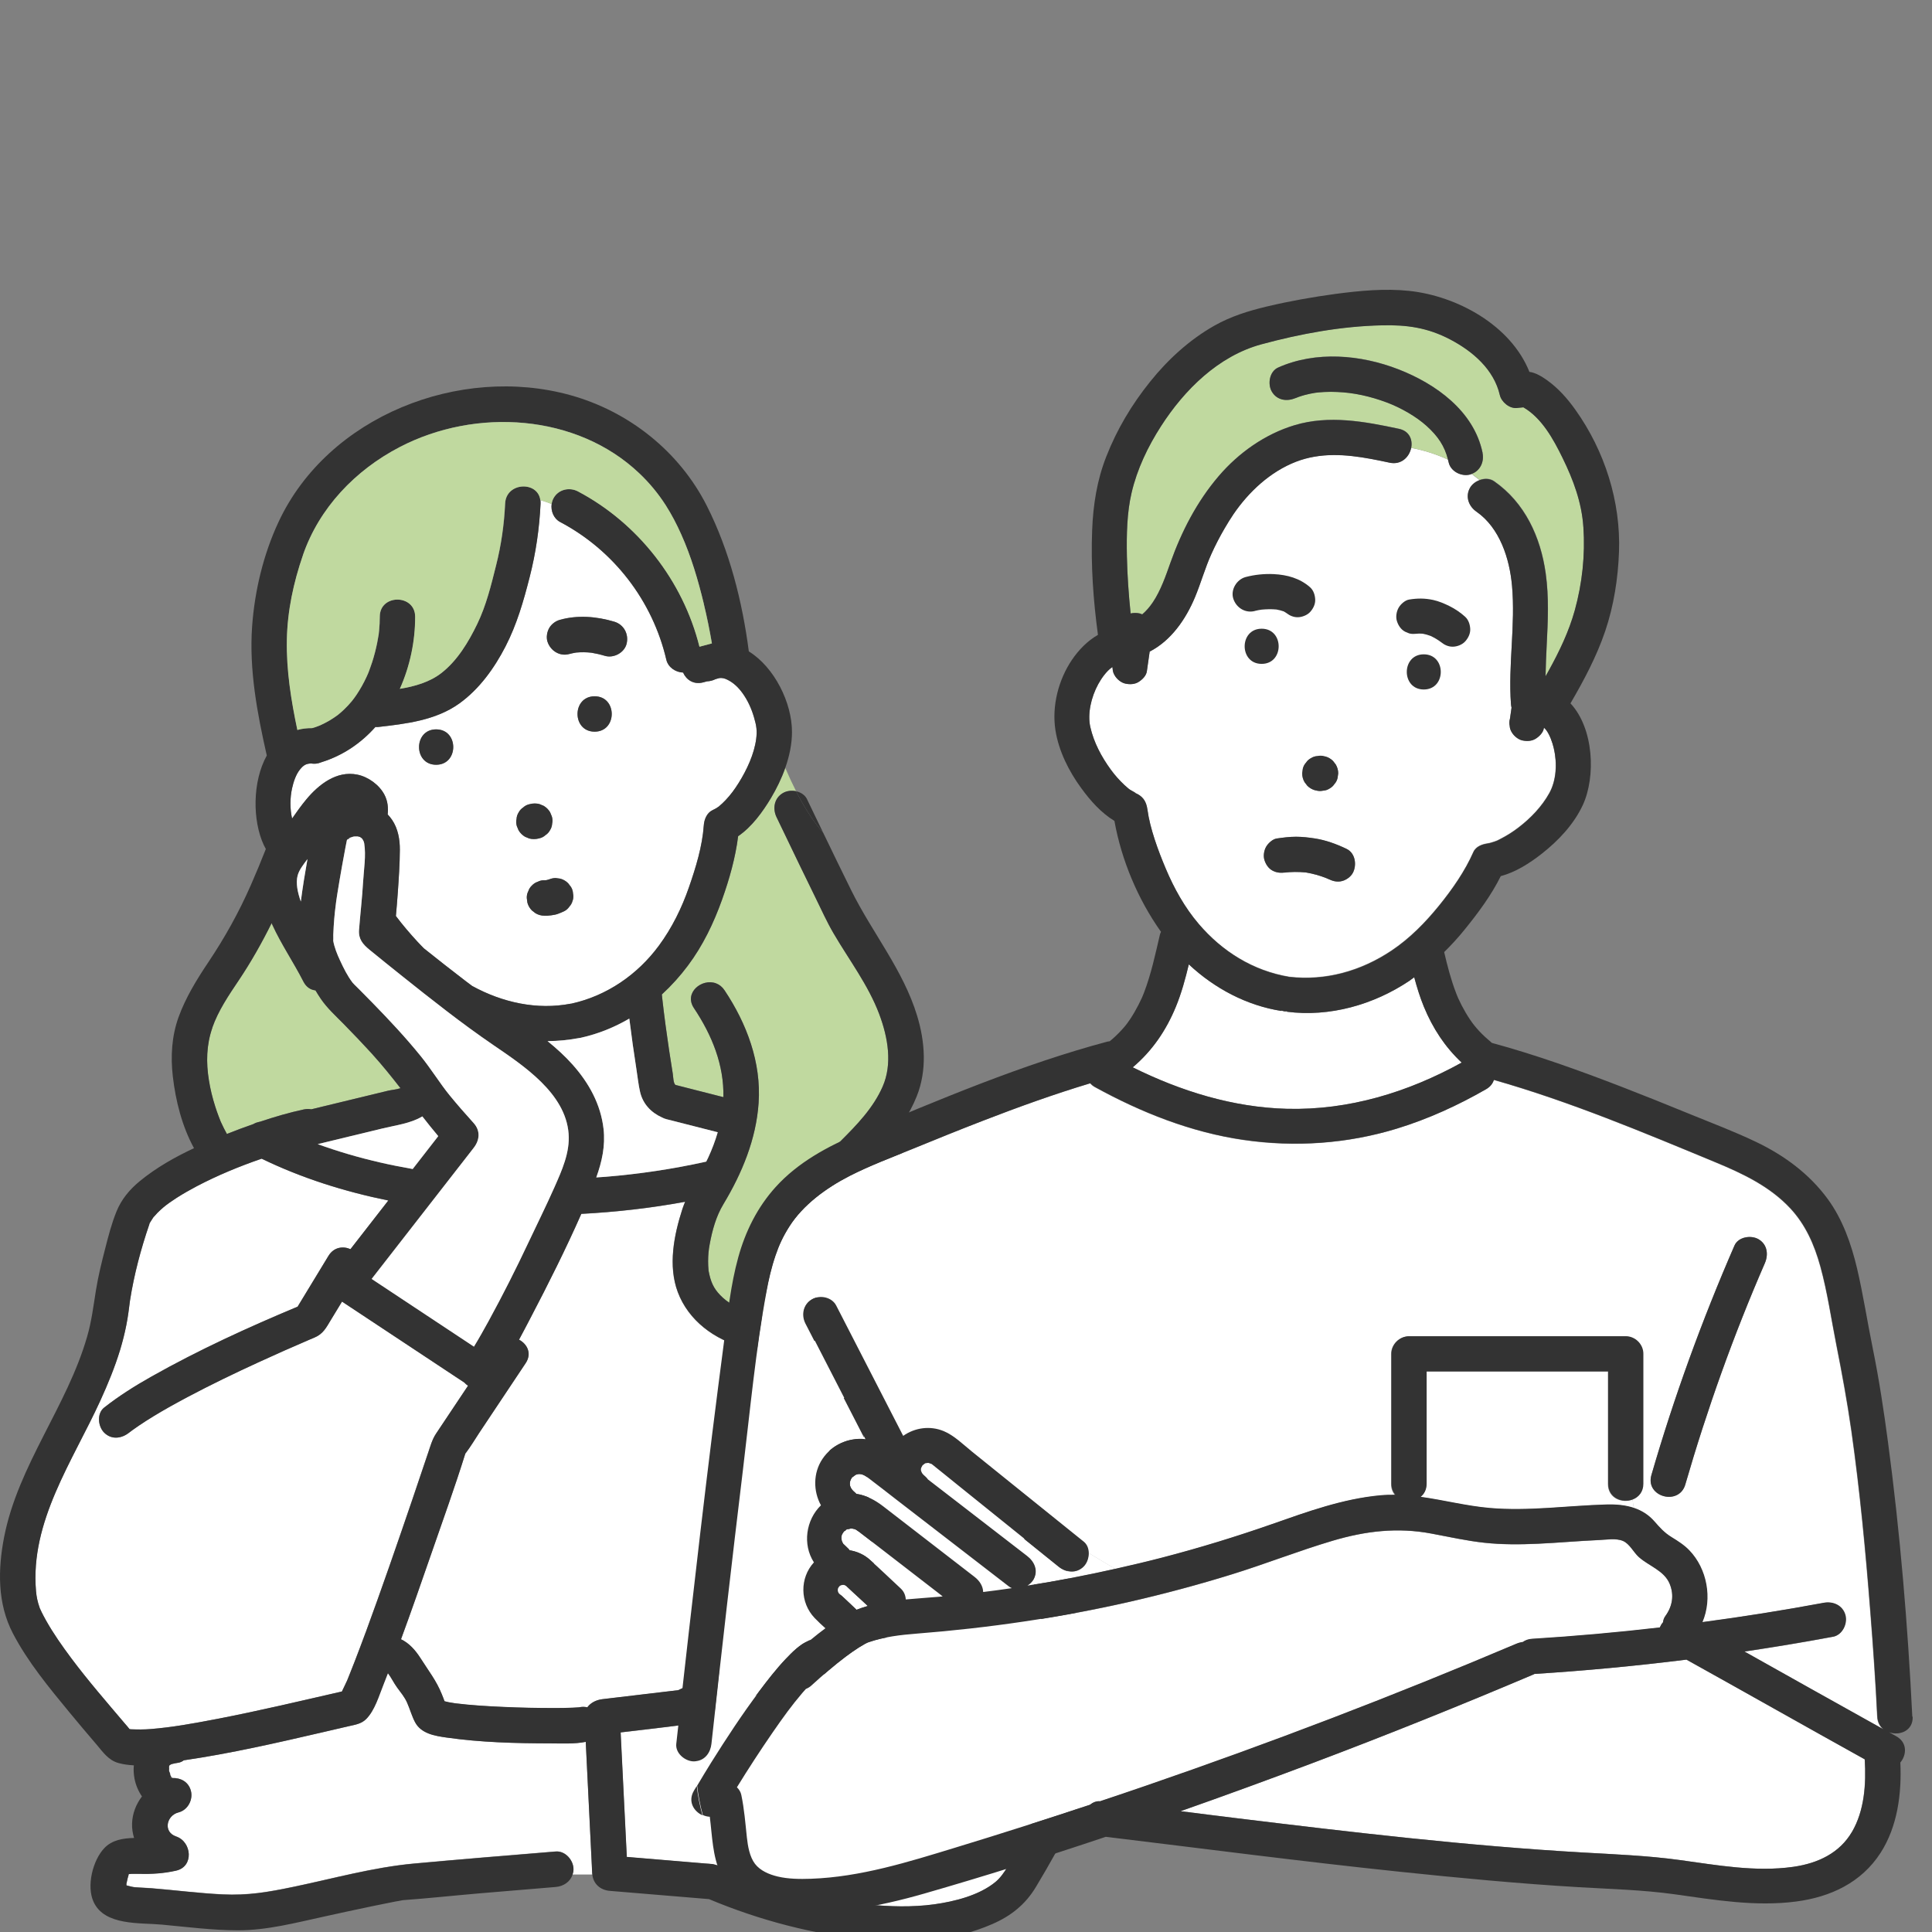 <svg width="100" height="100" viewBox="0 0 100 100" fill="none" xmlns="http://www.w3.org/2000/svg">
<rect x="0" y="0" width="100" height="100" fill="#808080" stroke="none"/>
<g clip-path="url(#clip0_145_71443)">
<path d="M45.509 52.487C44.938 50.978 43.955 49.69 43.146 48.31C42.801 47.721 42.517 47.089 42.218 46.478C41.641 45.306 41.076 44.127 40.508 42.946C40.404 42.732 40.3 42.515 40.197 42.301C39.983 41.853 40.068 41.315 40.526 41.05C40.722 40.934 40.975 40.906 41.207 40.955C41.006 40.558 40.819 40.155 40.645 39.746C40.453 40.293 40.194 40.821 39.907 41.303C39.482 42.014 38.92 42.796 38.206 43.282C38.066 44.399 37.754 45.504 37.376 46.561C36.942 47.776 36.383 48.942 35.608 49.977C35.205 50.517 34.75 51.021 34.258 51.473C34.264 51.528 34.267 51.586 34.274 51.641C34.377 52.566 34.5 53.488 34.64 54.407C34.698 54.798 34.759 55.189 34.823 55.576C34.845 55.711 34.851 56.117 34.976 56.16C35.312 56.245 35.645 56.331 35.98 56.416C36.469 56.541 36.954 56.663 37.443 56.788C37.479 55.118 36.85 53.577 35.919 52.181C35.382 51.378 36.341 50.621 37.064 50.899C37.229 50.963 37.379 51.076 37.501 51.256C38.649 52.978 39.409 54.993 39.265 57.088C39.137 58.965 38.407 60.727 37.446 62.324C37.061 62.962 36.866 63.679 36.731 64.415C36.679 64.693 36.655 64.962 36.652 65.279C36.652 65.432 36.658 65.588 36.673 65.74C36.673 65.749 36.673 65.755 36.673 65.761C36.673 65.771 36.673 65.777 36.679 65.792C36.692 65.856 36.704 65.92 36.719 65.981C36.838 66.482 37.018 66.806 37.421 67.175C37.843 67.56 38.511 67.874 39.125 68.002C39.522 68.085 39.925 68.079 40.325 68.018C39.681 67.38 39.265 66.534 39.262 65.588C39.259 62.861 41.732 60.837 43.488 59.084C44.346 58.23 45.201 57.353 45.689 56.233C46.187 55.091 45.979 53.738 45.506 52.484L45.509 52.487Z" fill="#C0D99F"/>
<path d="M19.265 54.556C18.782 54.025 18.285 53.506 17.784 52.996C17.372 52.575 16.938 52.187 16.605 51.699C16.511 51.562 16.419 51.415 16.328 51.262C16.083 51.235 15.854 51.1 15.705 50.807C15.198 49.812 14.563 48.887 14.099 47.873C14.084 47.843 14.071 47.812 14.059 47.782C13.555 48.798 12.997 49.788 12.358 50.74C11.839 51.513 11.299 52.312 10.988 53.195C10.679 54.077 10.658 54.99 10.808 55.909C10.881 56.373 10.994 56.828 11.137 57.277C11.189 57.442 11.247 57.607 11.308 57.768C11.339 57.851 11.369 57.93 11.403 58.013C11.409 58.025 11.409 58.031 11.412 58.037C11.418 58.052 11.427 58.071 11.44 58.098C11.531 58.3 11.632 58.498 11.739 58.694C12.188 58.513 12.643 58.345 13.104 58.184C13.171 58.141 13.247 58.107 13.329 58.089C13.378 58.077 13.43 58.065 13.479 58.052C14.218 57.805 14.969 57.585 15.726 57.423C15.864 57.393 15.989 57.396 16.108 57.417C17.436 57.097 18.767 56.773 20.095 56.453C20.263 56.413 20.532 56.392 20.724 56.324C20.254 55.72 19.777 55.124 19.259 54.556H19.265Z" fill="#C0D99F"/>
<path d="M8.76 91.386C8.719 91.426 8.707 91.485 8.76 91.386Z" fill="white"/>
<path d="M22.837 88.015C22.831 88.012 22.831 88.009 22.837 88.015Z" fill="white"/>
<path d="M22.153 75.214C22.272 74.863 22.363 74.512 22.571 74.201C23.121 73.376 23.67 72.552 24.223 71.725C24.153 71.679 24.088 71.627 24.034 71.563C23.823 71.422 23.612 71.285 23.401 71.144C21.503 69.886 19.6 68.629 17.701 67.371C17.506 67.691 17.314 68.009 17.118 68.329C16.883 68.714 16.724 69.044 16.279 69.23C16.239 69.245 16.202 69.261 16.163 69.279C16.117 69.297 16.071 69.319 16.025 69.337C15.131 69.719 14.245 70.112 13.363 70.519C12.127 71.086 10.899 71.679 9.696 72.317C9.107 72.631 8.524 72.955 7.953 73.3C7.69 73.459 7.434 73.624 7.18 73.794C7.071 73.868 6.961 73.944 6.854 74.023C6.808 74.057 6.762 74.091 6.719 74.124C6.707 74.133 6.701 74.136 6.698 74.139C6.692 74.142 6.689 74.146 6.683 74.152C6.292 74.46 5.773 74.536 5.388 74.152C5.068 73.831 5.001 73.162 5.388 72.857C6.161 72.247 6.991 71.728 7.849 71.245C10.276 69.874 12.829 68.708 15.402 67.633C15.934 66.757 16.468 65.881 16.999 65.005C17.277 64.547 17.756 64.489 18.138 64.657C18.791 63.817 19.445 62.977 20.098 62.138C17.833 61.68 15.622 60.984 13.54 59.973C12.395 60.37 11.272 60.831 10.197 61.393C9.84 61.579 9.489 61.781 9.147 61.997C8.869 62.174 8.622 62.349 8.46 62.489C8.35 62.584 8.24 62.681 8.139 62.785C8.106 62.819 7.95 63.002 7.941 63.002C7.883 63.084 7.834 63.17 7.779 63.255C7.764 63.28 7.754 63.295 7.745 63.304C7.742 63.319 7.736 63.341 7.724 63.38C7.29 64.647 6.939 65.975 6.729 67.301C6.723 67.356 6.707 67.456 6.707 67.462C6.689 67.633 6.665 67.804 6.64 67.975C6.613 68.177 6.579 68.375 6.539 68.574C6.454 69.01 6.344 69.441 6.216 69.868C5.941 70.769 5.581 71.642 5.19 72.5C3.758 75.635 1.551 78.747 1.862 82.355C1.886 82.651 1.947 82.92 2.045 83.201C2.051 83.216 2.054 83.225 2.057 83.238C2.057 83.244 2.06 83.244 2.063 83.253C2.094 83.32 2.125 83.387 2.158 83.454C2.228 83.598 2.305 83.738 2.381 83.876C2.766 84.557 3.218 85.201 3.685 85.827C4.555 86.993 5.513 88.092 6.454 89.203C6.536 89.301 6.628 89.399 6.704 89.5C6.747 89.503 6.784 89.506 6.79 89.509C7.122 89.521 7.452 89.524 7.788 89.496C8.896 89.408 9.962 89.216 11.217 88.975C13.39 88.559 15.54 88.043 17.695 87.552C17.784 87.372 17.869 87.195 17.952 87.011C17.952 87.005 17.952 87.005 17.958 87.002C17.97 86.972 17.982 86.941 17.994 86.911C18.031 86.819 18.068 86.727 18.104 86.636C18.187 86.431 18.266 86.23 18.346 86.025C18.541 85.525 18.73 85.018 18.917 84.514C19.759 82.224 20.556 79.913 21.344 77.602C21.616 76.808 21.884 76.011 22.15 75.214H22.153Z" fill="white"/>
<path d="M55.096 89.774C55.05 89.542 55.004 89.31 54.961 89.081C54.885 88.687 54.806 88.293 54.726 87.899C53.581 82.147 52.305 76.423 51.13 70.677C50.803 69.08 50.486 67.483 50.174 65.883C50.034 65.154 49.939 64.354 49.551 63.707C49.524 63.661 49.496 63.618 49.466 63.575C49.466 63.575 49.466 63.575 49.463 63.572C49.405 63.514 49.35 63.453 49.289 63.395C49.222 63.331 49.151 63.27 49.081 63.209C49.048 63.181 49.014 63.154 48.983 63.127C48.971 63.117 48.965 63.111 48.959 63.108C48.959 63.108 48.959 63.108 48.956 63.105C48.11 62.464 47.164 61.945 46.224 61.463C45.588 61.139 45.079 60.873 44.505 60.66C43.842 61.307 43.167 61.945 42.557 62.641C42.184 63.066 41.867 63.49 41.586 64.003C41.427 64.293 41.296 64.583 41.204 64.9C41.125 65.178 41.1 65.309 41.094 65.502C41.094 65.56 41.103 65.755 41.103 65.807C41.116 65.85 41.146 66.009 41.158 66.042C41.171 66.088 41.189 66.134 41.204 66.18C41.241 66.25 41.278 66.323 41.32 66.39C41.348 66.436 41.381 66.479 41.412 66.525C41.415 66.528 41.418 66.531 41.424 66.537C41.485 66.601 41.543 66.665 41.607 66.726C41.656 66.772 41.705 66.812 41.754 66.854C41.781 66.873 41.809 66.894 41.836 66.912C41.971 66.998 42.105 67.08 42.248 67.15C42.294 67.175 42.343 67.193 42.389 67.218C42.496 67.251 42.602 67.297 42.712 67.325C43.506 67.523 43.57 68.585 42.932 68.998C41.665 69.816 39.943 70.106 38.49 69.737C36.988 69.355 35.632 68.356 35.08 66.885C34.567 65.517 34.878 63.933 35.315 62.589C35.358 62.458 35.406 62.333 35.458 62.208C33.684 62.534 31.886 62.739 30.085 62.834C29.282 64.65 28.387 66.442 27.468 68.195C27.267 68.576 27.065 68.964 26.861 69.346C27.282 69.566 27.542 70.054 27.203 70.564C27.068 70.765 26.934 70.967 26.8 71.168C26.134 72.17 25.465 73.168 24.8 74.17C24.571 74.511 24.36 74.875 24.113 75.201C24.101 75.217 24.092 75.229 24.082 75.238C23.536 76.981 22.913 78.703 22.318 80.428C21.805 81.906 21.295 83.384 20.752 84.852C21.167 85.051 21.49 85.408 21.762 85.832C22.156 86.455 22.59 87.005 22.864 87.698C22.913 87.817 22.962 87.939 23.005 88.061C23.078 88.079 23.151 88.098 23.228 88.113C23.292 88.125 23.551 88.162 23.563 88.168C24.385 88.269 25.209 88.318 26.033 88.354C26.913 88.394 27.792 88.415 28.671 88.412C28.995 88.412 29.319 88.409 29.645 88.394C29.752 88.391 29.859 88.382 29.966 88.376C30.125 88.339 30.268 88.342 30.396 88.376C30.567 88.134 30.866 87.991 31.169 87.954C32.478 87.799 33.791 87.643 35.101 87.487C36.203 86.956 37.342 86.486 38.49 86.055C40.209 85.408 41.998 84.843 43.824 84.578C43.726 84.431 43.665 84.254 43.65 84.065C43.363 80.468 43.076 76.875 42.786 73.278C42.746 72.784 43.237 72.362 43.702 72.362C44.224 72.362 44.578 72.784 44.617 73.278C44.904 76.875 45.191 80.468 45.482 84.065C45.494 84.202 45.46 84.33 45.402 84.446C46.349 84.614 46.266 86.202 45.176 86.263C43.58 86.351 42.01 86.788 40.496 87.283C39.327 87.664 38.044 88.162 37.052 88.596C36.521 88.828 35.931 89.212 35.351 89.285C34.277 89.42 33.199 89.545 32.121 89.673C32.124 89.743 32.127 89.817 32.13 89.887C32.234 91.963 32.335 94.042 32.439 96.118C33.788 96.231 35.135 96.344 36.484 96.457C36.621 96.469 36.759 96.475 36.896 96.491C36.979 96.5 37.556 96.704 37.29 96.585C37.08 96.494 37.284 96.585 37.336 96.604C37.849 96.811 38.368 97.004 38.893 97.181C40.832 97.843 42.862 98.374 44.895 98.579C46.031 98.695 47.237 98.729 48.342 98.573C49.399 98.426 50.663 98.115 51.508 97.425C52.021 97.007 52.336 96.262 52.659 95.697C53.142 94.857 53.612 94.009 54.052 93.145C54.281 92.699 54.504 92.247 54.708 91.792C54.754 91.694 54.797 91.597 54.839 91.496C54.849 91.468 54.9 91.349 54.91 91.322C54.974 91.157 55.038 90.992 55.09 90.824C55.132 90.693 55.157 90.555 55.197 90.424C55.148 90.266 55.105 89.856 55.09 89.78L55.096 89.774Z" fill="white"/>
<path d="M8.75 92.039C8.79 92.033 8.829 92.033 8.869 92.03C8.869 92.03 8.869 92.03 8.875 92.03C8.881 92.03 8.884 92.03 8.89 92.03C8.89 92.03 8.89 92.03 8.887 92.024C8.86 92.015 8.86 92.024 8.753 92.042L8.75 92.039Z" fill="white"/>
<path d="M8.89 92.033C8.89 92.033 8.89 92.03 8.89 92.027C8.89 92.027 8.89 92.033 8.893 92.033H8.89Z" fill="white"/>
<path d="M8.9 92.027C8.9 92.027 8.893 92.027 8.89 92.024C8.89 92.024 8.89 92.027 8.89 92.03C8.89 92.03 8.897 92.03 8.9 92.03V92.027Z" fill="white"/>
<path d="M27.978 26.059C27.917 27.353 27.734 28.617 27.413 29.872C27.096 31.115 26.751 32.318 26.162 33.463C25.581 34.589 24.806 35.67 23.768 36.415C22.55 37.288 21.011 37.465 19.564 37.63C19.518 37.636 19.472 37.63 19.43 37.627C18.691 38.461 17.756 39.105 16.642 39.45C16.624 39.459 16.602 39.465 16.581 39.471C16.55 39.48 16.52 39.492 16.489 39.502C16.361 39.538 16.227 39.541 16.102 39.517C15.827 39.526 15.699 39.615 15.525 39.828C15.32 40.082 15.192 40.454 15.116 40.799C15.005 41.309 15.005 41.865 15.116 42.368C15.348 42.03 15.589 41.694 15.851 41.379C16.495 40.604 17.421 39.877 18.492 40.094C19.06 40.21 19.628 40.619 19.897 41.135C20.074 41.471 20.098 41.813 20.064 42.155C20.147 42.24 20.223 42.338 20.294 42.439C20.596 42.888 20.697 43.449 20.694 43.981C20.69 44.725 20.639 45.471 20.587 46.212C20.559 46.612 20.526 47.012 20.489 47.412C20.837 47.879 21.219 48.322 21.609 48.746C21.716 48.862 21.829 48.972 21.936 49.085C22.647 49.656 23.365 50.218 24.091 50.774C24.204 50.862 24.324 50.945 24.436 51.033C25.988 51.885 27.792 52.291 29.547 51.949C29.55 51.949 29.557 51.949 29.56 51.949C29.563 51.949 29.569 51.949 29.572 51.949C29.575 51.949 29.578 51.949 29.581 51.946C31.404 51.543 32.994 50.45 34.106 48.942C34.78 48.026 35.284 47.003 35.657 45.928C36.011 44.903 36.35 43.81 36.426 42.723C36.447 42.417 36.582 42.072 36.881 41.932C36.948 41.901 37.012 41.865 37.079 41.828C37.086 41.825 37.183 41.755 37.205 41.743C37.33 41.642 37.443 41.529 37.553 41.416C37.821 41.135 38.02 40.863 38.227 40.531C38.658 39.847 39.036 39.025 39.137 38.253C39.195 37.819 39.152 37.563 39.027 37.133C38.896 36.681 38.697 36.244 38.42 35.862C38.206 35.569 37.959 35.337 37.653 35.185C37.501 35.108 37.373 35.081 37.238 35.096C37.186 35.111 37.131 35.123 37.079 35.139C37.058 35.148 37.04 35.151 37.018 35.16C36.881 35.227 36.734 35.261 36.591 35.267C36.527 35.285 36.463 35.301 36.399 35.319C35.892 35.453 35.516 35.182 35.354 34.812C34.964 34.8 34.579 34.54 34.487 34.147C33.779 31.1 31.764 28.483 28.989 27.018C28.653 26.84 28.5 26.447 28.552 26.083C28.36 26.007 28.164 25.943 27.966 25.882C27.972 25.937 27.978 25.995 27.975 26.059H27.978ZM29.221 47.156C29.108 47.214 28.989 47.263 28.87 47.305C28.824 47.321 28.775 47.336 28.726 47.345C28.598 47.373 28.47 47.388 28.338 47.397C28.287 47.4 28.235 47.403 28.186 47.397C28.021 47.397 27.865 47.354 27.725 47.272C27.664 47.223 27.603 47.177 27.538 47.128C27.425 47.015 27.346 46.878 27.303 46.725C27.291 46.643 27.282 46.563 27.27 46.481C27.264 46.356 27.291 46.237 27.349 46.127C27.386 46.014 27.45 45.916 27.538 45.831C27.621 45.742 27.719 45.678 27.835 45.641C27.945 45.583 28.061 45.559 28.189 45.562C28.213 45.562 28.238 45.559 28.265 45.559C28.32 45.547 28.375 45.535 28.427 45.516C28.534 45.474 28.644 45.446 28.763 45.446C28.845 45.458 28.925 45.467 29.007 45.48C29.163 45.522 29.297 45.602 29.41 45.715C29.459 45.776 29.505 45.837 29.553 45.901C29.621 46.005 29.657 46.121 29.663 46.243C29.691 46.365 29.685 46.487 29.648 46.609C29.621 46.728 29.566 46.832 29.483 46.921C29.419 47.021 29.334 47.098 29.227 47.156H29.221ZM22.574 37.752C23.756 37.752 23.753 39.584 22.574 39.584C21.396 39.584 21.396 37.752 22.574 37.752ZM26.735 42.396C26.742 42.274 26.778 42.161 26.845 42.054C26.903 41.947 26.983 41.862 27.081 41.798C27.169 41.715 27.273 41.663 27.392 41.633C27.407 41.63 27.419 41.627 27.435 41.624C27.596 41.581 27.758 41.581 27.923 41.624C27.996 41.654 28.07 41.685 28.143 41.715C28.28 41.798 28.39 41.907 28.473 42.045C28.503 42.118 28.534 42.191 28.564 42.265C28.601 42.387 28.607 42.509 28.58 42.631C28.573 42.753 28.537 42.866 28.47 42.973C28.412 43.08 28.332 43.165 28.235 43.23C28.146 43.312 28.042 43.364 27.923 43.394C27.908 43.397 27.896 43.401 27.88 43.404C27.719 43.446 27.557 43.446 27.392 43.404C27.319 43.373 27.245 43.343 27.172 43.312C27.035 43.23 26.925 43.12 26.842 42.982C26.812 42.909 26.781 42.836 26.751 42.762C26.714 42.64 26.708 42.518 26.735 42.396ZM30.778 37.871C29.596 37.871 29.599 36.039 30.778 36.039C31.956 36.039 31.956 37.871 30.778 37.871ZM28.43 32.507C28.546 32.306 28.754 32.15 28.977 32.086C29.902 31.823 30.885 31.906 31.797 32.18C32.289 32.327 32.549 32.815 32.439 33.307C32.332 33.783 31.77 34.082 31.312 33.948C31.083 33.881 30.851 33.826 30.616 33.786C30.353 33.759 30.091 33.756 29.828 33.777C29.706 33.798 29.587 33.82 29.468 33.853C28.973 33.994 28.494 33.682 28.341 33.212C28.271 32.992 28.32 32.702 28.433 32.507H28.43Z" fill="white"/>
<path d="M8.933 92.043C8.933 92.043 8.939 92.046 8.942 92.049C8.958 92.052 8.97 92.058 8.983 92.061C8.964 92.055 8.949 92.046 8.933 92.043Z" fill="white"/>
<path d="M30.604 95.935C30.509 94.008 30.415 92.082 30.32 90.156C29.728 90.275 29.068 90.238 28.473 90.235C26.69 90.232 24.882 90.186 23.115 89.933C22.507 89.847 21.799 89.731 21.484 89.136C21.316 88.815 21.219 88.461 21.075 88.131C20.941 87.829 20.745 87.603 20.553 87.338C20.382 87.102 20.257 86.831 20.08 86.599C20.003 86.791 19.93 86.986 19.854 87.179C19.622 87.75 19.405 88.531 18.947 88.983C18.697 89.23 18.373 89.273 18.047 89.346C17.625 89.444 17.207 89.542 16.785 89.639C14.38 90.198 11.962 90.754 9.516 91.111C9.431 91.175 9.33 91.224 9.22 91.239C9.116 91.255 9.015 91.273 8.915 91.3C8.762 91.343 8.918 91.294 8.844 91.328C8.786 91.352 8.716 91.398 8.777 91.365C8.78 91.365 8.783 91.362 8.789 91.358C8.796 91.355 8.796 91.355 8.805 91.349C8.802 91.349 8.802 91.349 8.799 91.352C8.811 91.346 8.817 91.343 8.786 91.365C8.78 91.368 8.774 91.374 8.768 91.38C8.765 91.392 8.756 91.419 8.75 91.45C8.756 91.484 8.756 91.603 8.75 91.651C8.783 91.722 8.866 91.975 8.777 91.798C8.799 91.841 8.866 91.978 8.887 92.021C8.887 92.021 8.887 92.021 8.89 92.021C8.887 92.012 8.881 91.996 8.866 91.963C8.872 91.975 8.893 92.003 8.918 92.024C9.348 92.012 9.751 92.216 9.876 92.677C10.005 93.147 9.718 93.685 9.235 93.804C8.612 93.96 8.423 94.818 9.116 95.05C9.925 95.321 10.047 96.604 9.116 96.817C8.469 96.964 7.852 97.001 7.196 96.982C7.071 96.979 6.945 96.976 6.82 96.982C6.805 96.982 6.729 96.991 6.661 96.994C6.649 97.01 6.671 96.991 6.646 97.068C6.61 97.187 6.579 97.306 6.558 97.425C6.549 97.471 6.545 97.483 6.542 97.483C6.542 97.489 6.542 97.51 6.542 97.571C6.542 97.571 6.542 97.578 6.542 97.581C6.68 97.62 6.881 97.669 6.958 97.675C7.251 97.7 7.547 97.706 7.843 97.73C9.067 97.831 10.286 97.99 11.513 98.048C12.835 98.112 13.879 97.929 15.174 97.66C17.241 97.23 19.301 96.649 21.408 96.454C23.86 96.228 26.314 96.03 28.766 95.828C29.261 95.788 29.682 96.28 29.682 96.744C29.682 96.845 29.66 96.939 29.633 97.025H30.665C30.662 96.998 30.656 96.973 30.656 96.946C30.64 96.607 30.622 96.268 30.607 95.929L30.604 95.935Z" fill="white"/>
<path d="M41.778 41.376C41.668 41.147 41.448 41.007 41.204 40.955C41.589 41.718 42.041 42.448 42.615 43.12C42.334 42.54 42.056 41.959 41.778 41.38V41.376Z" fill="#333333"/>
<path d="M56.708 88.507C56.427 87.081 56.14 85.655 55.847 84.23C54.803 79.152 53.679 74.09 52.653 69.007C52.36 67.56 52.094 66.106 51.795 64.659C51.575 63.597 51.194 62.595 50.345 61.887C49.02 60.785 47.432 59.948 45.845 59.258C46.501 58.501 47.075 57.683 47.451 56.742C47.985 55.405 47.884 53.931 47.469 52.572C46.752 50.209 45.149 48.282 44.065 46.093C43.576 45.104 43.094 44.112 42.615 43.117C42.041 42.448 41.589 41.715 41.204 40.952C40.972 40.903 40.722 40.931 40.523 41.047C40.068 41.312 39.98 41.852 40.194 42.298C40.297 42.512 40.401 42.729 40.505 42.943C41.07 44.121 41.638 45.3 42.215 46.475C42.517 47.089 42.798 47.718 43.143 48.307C43.949 49.687 44.935 50.975 45.506 52.483C45.979 53.735 46.187 55.091 45.689 56.233C45.201 57.353 44.346 58.229 43.488 59.084C41.729 60.837 39.256 62.861 39.262 65.587C39.262 66.534 39.681 67.379 40.325 68.017C39.928 68.079 39.522 68.085 39.125 68.002C38.511 67.874 37.843 67.56 37.421 67.175C37.018 66.808 36.835 66.485 36.719 65.981C36.704 65.917 36.692 65.853 36.679 65.792C36.679 65.777 36.676 65.77 36.673 65.761C36.673 65.755 36.673 65.749 36.673 65.74C36.658 65.587 36.652 65.432 36.652 65.279C36.652 64.961 36.679 64.693 36.731 64.415C36.866 63.682 37.061 62.962 37.446 62.324C38.407 60.727 39.14 58.965 39.266 57.087C39.409 54.99 38.652 52.978 37.501 51.256C37.382 51.076 37.229 50.96 37.064 50.899C36.341 50.621 35.382 51.378 35.919 52.181C36.85 53.576 37.479 55.118 37.443 56.788C36.954 56.663 36.469 56.541 35.98 56.416C35.645 56.33 35.312 56.245 34.976 56.159C34.851 56.117 34.845 55.711 34.823 55.576C34.759 55.185 34.698 54.798 34.64 54.407C34.503 53.488 34.377 52.566 34.274 51.641C34.267 51.586 34.264 51.528 34.258 51.473C34.753 51.018 35.205 50.517 35.608 49.977C36.383 48.942 36.942 47.776 37.376 46.56C37.751 45.504 38.066 44.399 38.206 43.281C38.92 42.796 39.482 42.011 39.907 41.303C40.194 40.821 40.453 40.295 40.645 39.746C40.465 39.322 40.291 38.894 40.12 38.467C40.291 38.894 40.465 39.325 40.645 39.746C40.859 39.141 40.993 38.513 40.993 37.883C40.993 36.381 40.09 34.54 38.759 33.716C38.423 31.136 37.76 28.504 36.585 26.181C35.162 23.366 32.549 21.293 29.52 20.453C23.811 18.869 16.981 21.528 14.419 27.012C13.635 28.688 13.18 30.584 13.049 32.428C12.89 34.669 13.314 36.925 13.809 39.105C13.055 40.463 13.067 42.484 13.656 43.745C13.687 43.813 13.726 43.877 13.76 43.944C13.513 44.573 13.256 45.196 12.984 45.812C12.362 47.229 11.635 48.533 10.774 49.818C10.176 50.713 9.614 51.626 9.244 52.642C8.887 53.631 8.826 54.679 8.945 55.714C9.089 56.968 9.421 58.297 10.041 59.429C9.046 59.896 8.087 60.437 7.235 61.136C6.71 61.566 6.283 62.079 6.029 62.708C5.782 63.316 5.614 63.96 5.452 64.595C5.266 65.316 5.086 66.042 4.967 66.778C4.836 67.593 4.741 68.39 4.509 69.187C3.471 72.796 0.946 75.83 0.216 79.546C-0.113 81.228 -0.141 82.996 0.668 84.544C1.441 86.025 2.537 87.347 3.593 88.629C4.057 89.194 4.53 89.749 5.004 90.305C5.336 90.696 5.605 91.102 6.124 91.252C6.381 91.325 6.652 91.358 6.927 91.374C6.906 91.594 6.918 91.826 6.961 92.058C7.028 92.4 7.162 92.714 7.348 92.983C7.043 93.383 6.851 93.868 6.836 94.387C6.826 94.647 6.869 94.897 6.939 95.132C6.353 95.147 5.797 95.239 5.398 95.66C4.799 96.292 4.466 97.626 4.845 98.445C5.416 99.684 7.242 99.513 8.365 99.617C9.681 99.739 10.997 99.91 12.322 99.913C13.833 99.913 15.329 99.516 16.798 99.196C17.61 99.019 18.422 98.838 19.237 98.671C19.643 98.585 20.052 98.503 20.462 98.423C20.584 98.399 20.724 98.384 20.846 98.353C22.162 98.258 23.478 98.115 24.791 98.002C26.116 97.889 27.441 97.779 28.769 97.669C29.166 97.636 29.514 97.4 29.636 97.034C29.666 96.946 29.685 96.854 29.685 96.753C29.685 96.289 29.264 95.798 28.769 95.837C26.317 96.039 23.863 96.237 21.411 96.463C19.304 96.659 17.244 97.239 15.177 97.669C13.885 97.938 12.841 98.121 11.516 98.057C10.289 97.996 9.07 97.837 7.846 97.739C7.553 97.715 7.257 97.712 6.961 97.684C6.884 97.678 6.683 97.629 6.545 97.59C6.545 97.59 6.545 97.584 6.545 97.581C6.545 97.523 6.545 97.501 6.545 97.492C6.545 97.492 6.552 97.48 6.561 97.434C6.585 97.312 6.613 97.193 6.649 97.077C6.674 97.001 6.652 97.019 6.665 97.004C6.732 96.998 6.808 96.991 6.823 96.991C6.948 96.988 7.074 96.991 7.199 96.991C7.855 97.01 8.472 96.973 9.119 96.826C10.05 96.613 9.928 95.334 9.119 95.059C8.429 94.827 8.619 93.969 9.238 93.813C9.718 93.694 10.008 93.154 9.879 92.686C9.751 92.222 9.351 92.021 8.921 92.033C8.896 92.012 8.872 91.984 8.869 91.972C8.884 92.006 8.89 92.021 8.893 92.03C8.896 92.03 8.899 92.03 8.902 92.033C8.902 92.033 8.896 92.033 8.893 92.033V92.039C8.893 92.039 8.893 92.036 8.89 92.033C8.884 92.033 8.881 92.033 8.875 92.033C8.869 92.033 8.869 92.033 8.869 92.033C8.829 92.033 8.789 92.036 8.75 92.042C8.857 92.027 8.857 92.015 8.884 92.024C8.863 91.984 8.796 91.847 8.774 91.801C8.863 91.975 8.78 91.725 8.747 91.655C8.753 91.603 8.753 91.487 8.747 91.453C8.756 91.426 8.762 91.395 8.765 91.383C8.771 91.377 8.777 91.371 8.783 91.368C8.814 91.349 8.811 91.349 8.796 91.355C8.796 91.355 8.799 91.355 8.802 91.352C8.793 91.358 8.793 91.358 8.786 91.362C8.783 91.362 8.78 91.365 8.774 91.368C8.713 91.401 8.783 91.358 8.841 91.331C8.918 91.297 8.759 91.346 8.912 91.303C9.012 91.276 9.113 91.258 9.217 91.242C9.33 91.227 9.428 91.178 9.513 91.114C11.959 90.757 14.377 90.201 16.782 89.643C17.204 89.545 17.622 89.447 18.043 89.35C18.37 89.273 18.691 89.234 18.944 88.986C19.402 88.534 19.619 87.753 19.851 87.182C19.93 86.989 20 86.794 20.077 86.602C20.254 86.834 20.379 87.106 20.55 87.341C20.742 87.606 20.941 87.832 21.072 88.134C21.219 88.464 21.313 88.818 21.481 89.139C21.796 89.737 22.504 89.85 23.111 89.936C24.879 90.189 26.684 90.235 28.47 90.238C29.065 90.238 29.721 90.278 30.317 90.159C30.412 92.085 30.506 94.012 30.601 95.938C30.616 96.277 30.634 96.616 30.65 96.955C30.65 96.982 30.656 97.007 30.659 97.034C30.717 97.516 31.074 97.831 31.566 97.871C33.275 98.014 34.988 98.158 36.698 98.298C39.314 99.397 42.135 100.133 44.953 100.411C47.133 100.625 49.347 100.469 51.368 99.587C52.33 99.168 53.072 98.576 53.615 97.675C53.972 97.086 54.314 96.488 54.65 95.886C55.477 94.409 56.375 92.867 56.876 91.239C57.163 90.305 56.888 89.444 56.702 88.504L56.708 88.507ZM6.542 97.736C6.542 97.736 6.542 97.746 6.542 97.752C6.542 97.746 6.542 97.742 6.542 97.736ZM8.982 92.061C8.982 92.061 8.957 92.052 8.942 92.048C8.942 92.048 8.936 92.045 8.933 92.042C8.945 92.048 8.96 92.055 8.982 92.061ZM34.264 57.839C34.332 57.875 34.405 57.906 34.487 57.927C35.376 58.153 36.261 58.379 37.15 58.605C37.015 59.06 36.847 59.505 36.652 59.927C36.621 59.994 36.588 60.058 36.554 60.125C34.839 60.51 33.092 60.766 31.355 60.91C31.193 60.922 31.028 60.931 30.863 60.944C31.153 60.135 31.34 59.307 31.239 58.428C31.092 57.152 30.479 56.053 29.636 55.103C29.242 54.66 28.802 54.263 28.341 53.888C28.891 53.885 29.444 53.83 29.993 53.726C30.009 53.726 30.024 53.726 30.036 53.72C30.048 53.717 30.06 53.714 30.07 53.714C30.076 53.714 30.082 53.708 30.091 53.708C30.976 53.509 31.807 53.17 32.573 52.722C32.686 53.622 32.811 54.523 32.952 55.42C33.007 55.781 33.046 56.156 33.129 56.51C33.272 57.136 33.7 57.585 34.264 57.839ZM23.774 60.367C24.021 60.049 24.266 59.734 24.513 59.417C24.83 59.011 24.879 58.526 24.513 58.123C24.085 57.649 23.664 57.167 23.261 56.675C22.794 56.104 22.309 55.32 21.768 54.651C20.993 53.696 20.15 52.795 19.292 51.916C19.081 51.699 18.868 51.482 18.654 51.268C18.55 51.164 18.45 51.058 18.343 50.96C18.33 50.948 18.275 50.887 18.254 50.865C17.985 50.517 17.781 50.099 17.598 49.705C17.451 49.391 17.305 49.033 17.244 48.673C17.256 48.698 17.244 48.441 17.25 48.383C17.256 48.243 17.265 48.102 17.271 47.962C17.286 47.705 17.308 47.449 17.335 47.192C17.35 47.058 17.366 46.921 17.384 46.786C17.39 46.737 17.402 46.652 17.402 46.643C17.421 46.515 17.439 46.389 17.46 46.261C17.534 45.779 17.619 45.3 17.704 44.82C17.759 44.512 17.817 44.2 17.875 43.892C17.9 43.758 17.924 43.62 17.955 43.486C17.958 43.48 17.964 43.474 17.967 43.468C17.985 43.449 18.001 43.431 18.022 43.413C18.031 43.41 18.034 43.41 18.04 43.407C18.043 43.404 18.047 43.404 18.049 43.397C18.065 43.385 18.111 43.364 18.141 43.349C18.187 43.333 18.233 43.321 18.275 43.306C18.294 43.3 18.321 43.297 18.349 43.294C18.404 43.294 18.459 43.294 18.517 43.294C18.529 43.297 18.538 43.3 18.559 43.306C18.596 43.315 18.62 43.318 18.636 43.321C18.636 43.324 18.642 43.333 18.666 43.349C18.681 43.358 18.688 43.361 18.697 43.367C18.703 43.373 18.703 43.373 18.709 43.379C18.724 43.391 18.73 43.397 18.739 43.404C18.746 43.413 18.749 43.419 18.758 43.431C18.834 43.544 18.846 43.62 18.852 43.651C18.953 44.283 18.831 45.006 18.794 45.641C18.746 46.472 18.648 47.296 18.584 48.127C18.547 48.606 18.788 48.878 19.124 49.156C19.668 49.598 20.211 50.038 20.758 50.474C22.315 51.717 23.881 52.957 25.526 54.083C27.093 55.155 29.273 56.581 29.431 58.678C29.505 59.652 29.08 60.58 28.696 61.45C28.271 62.409 27.804 63.346 27.358 64.293C26.708 65.676 26.018 67.041 25.285 68.381C25.041 68.824 24.794 69.266 24.531 69.697C22.767 68.527 21.002 67.361 19.237 66.192C20.748 64.25 22.26 62.305 23.774 60.363V60.367ZM21.359 60.51C20.788 60.409 20.223 60.299 19.659 60.168C18.569 59.915 17.494 59.603 16.444 59.222C17.564 58.95 18.685 58.678 19.802 58.41C20.462 58.251 21.258 58.153 21.86 57.787C22.128 58.132 22.4 58.474 22.684 58.809C22.241 59.377 21.802 59.945 21.359 60.513V60.51ZM18.37 43.3C18.44 43.3 18.416 43.297 18.37 43.3ZM15.683 28.721C16.523 26.294 18.379 24.34 20.69 23.137C24.632 21.088 29.847 21.415 33.086 24.493C33.599 24.978 34.063 25.531 34.463 26.157C34.768 26.633 35.028 27.134 35.257 27.65C35.773 28.801 36.133 30.031 36.429 31.249C36.594 31.927 36.734 32.611 36.85 33.301C36.637 33.359 36.42 33.414 36.206 33.472C35.358 30.065 33.022 27.073 29.917 25.433C29.48 25.201 28.922 25.323 28.665 25.763C28.607 25.86 28.573 25.97 28.555 26.083C28.503 26.444 28.659 26.84 28.992 27.018C31.767 28.483 33.779 31.1 34.49 34.147C34.582 34.54 34.967 34.797 35.358 34.812C35.522 35.181 35.898 35.453 36.402 35.319C36.466 35.301 36.53 35.285 36.594 35.267C36.737 35.261 36.884 35.227 37.021 35.16C37.043 35.151 37.061 35.145 37.083 35.139C37.134 35.123 37.189 35.111 37.241 35.096C37.376 35.081 37.504 35.108 37.657 35.185C37.959 35.334 38.209 35.569 38.423 35.862C38.704 36.244 38.899 36.681 39.03 37.133C39.156 37.563 39.198 37.819 39.14 38.253C39.039 39.028 38.658 39.847 38.23 40.531C38.02 40.863 37.821 41.135 37.556 41.416C37.446 41.532 37.33 41.642 37.208 41.743C37.186 41.755 37.089 41.822 37.083 41.828C37.018 41.865 36.954 41.901 36.884 41.932C36.585 42.072 36.45 42.417 36.429 42.723C36.353 43.81 36.017 44.903 35.66 45.928C35.287 47.003 34.783 48.026 34.109 48.942C32.998 50.45 31.407 51.543 29.584 51.946C29.581 51.946 29.578 51.946 29.575 51.949C29.572 51.949 29.566 51.949 29.563 51.949C29.56 51.949 29.554 51.949 29.55 51.949C27.795 52.291 25.991 51.885 24.44 51.033C24.324 50.948 24.208 50.862 24.095 50.774C23.371 50.221 22.654 49.656 21.939 49.085C21.829 48.972 21.719 48.862 21.613 48.746C21.222 48.322 20.843 47.879 20.492 47.412C20.529 47.012 20.562 46.612 20.59 46.212C20.642 45.471 20.694 44.722 20.697 43.981C20.7 43.449 20.602 42.888 20.297 42.439C20.226 42.335 20.15 42.24 20.068 42.155C20.101 41.813 20.074 41.471 19.9 41.135C19.631 40.622 19.063 40.21 18.495 40.094C17.424 39.877 16.498 40.604 15.854 41.379C15.592 41.697 15.351 42.03 15.119 42.368C15.006 41.865 15.006 41.309 15.119 40.799C15.195 40.454 15.323 40.079 15.528 39.828C15.702 39.615 15.83 39.526 16.105 39.517C16.233 39.538 16.364 39.535 16.492 39.502C16.523 39.492 16.553 39.48 16.584 39.471C16.605 39.465 16.627 39.459 16.645 39.45C17.759 39.102 18.694 38.458 19.433 37.627C19.478 37.63 19.521 37.636 19.567 37.63C21.014 37.465 22.553 37.288 23.771 36.415C24.809 35.67 25.584 34.589 26.165 33.463C26.754 32.318 27.099 31.115 27.416 29.872C27.737 28.614 27.92 27.353 27.981 26.059C27.981 25.998 27.981 25.94 27.972 25.882C27.844 24.884 26.201 24.945 26.149 26.059C26.098 27.152 25.951 28.196 25.682 29.256C25.423 30.291 25.172 31.328 24.705 32.296C24.253 33.224 23.679 34.183 22.855 34.83C22.241 35.31 21.475 35.523 20.7 35.652C21.225 34.482 21.5 33.182 21.493 31.918C21.49 30.739 19.659 30.736 19.662 31.918C19.662 32.159 19.649 32.403 19.625 32.644C19.619 32.699 19.613 32.754 19.607 32.809C19.607 32.815 19.607 32.815 19.607 32.822C19.607 32.834 19.604 32.84 19.601 32.855C19.576 32.999 19.555 33.139 19.524 33.282C19.457 33.612 19.375 33.939 19.271 34.257C19.219 34.415 19.167 34.571 19.106 34.727C19.091 34.769 19.072 34.809 19.057 34.852C19.054 34.858 18.984 35.017 18.972 35.044C18.822 35.362 18.651 35.667 18.459 35.957C18.416 36.021 18.37 36.082 18.327 36.143C18.327 36.143 18.233 36.265 18.214 36.29C18.089 36.439 17.958 36.58 17.82 36.714C17.766 36.769 17.708 36.821 17.646 36.873C17.628 36.888 17.521 36.977 17.485 37.007C17.347 37.111 17.204 37.209 17.054 37.294C16.898 37.386 16.737 37.468 16.572 37.542C16.535 37.554 16.373 37.621 16.349 37.627C16.288 37.648 16.224 37.667 16.163 37.685C15.885 37.682 15.632 37.713 15.396 37.78C15.073 36.244 14.822 34.69 14.853 33.118C14.88 31.628 15.192 30.159 15.69 28.721H15.683ZM15.915 44.466C15.784 45.196 15.668 45.928 15.57 46.664C15.409 46.197 15.302 45.712 15.405 45.318C15.485 45.016 15.708 44.747 15.915 44.466ZM10.988 53.195C11.296 52.312 11.839 51.513 12.359 50.74C12.997 49.788 13.555 48.798 14.059 47.782C14.071 47.812 14.087 47.843 14.099 47.873C14.563 48.887 15.198 49.809 15.705 50.807C15.854 51.1 16.083 51.235 16.328 51.262C16.419 51.412 16.511 51.561 16.605 51.699C16.938 52.187 17.372 52.578 17.784 52.996C18.288 53.509 18.782 54.028 19.265 54.556C19.781 55.124 20.26 55.72 20.73 56.324C20.538 56.394 20.269 56.413 20.101 56.452C18.773 56.773 17.442 57.097 16.114 57.417C15.998 57.396 15.87 57.396 15.732 57.423C14.972 57.585 14.224 57.805 13.485 58.052C13.436 58.065 13.384 58.077 13.335 58.089C13.253 58.11 13.177 58.144 13.11 58.184C12.652 58.345 12.194 58.513 11.745 58.693C11.638 58.498 11.537 58.3 11.446 58.098C11.434 58.071 11.424 58.052 11.418 58.037C11.418 58.031 11.412 58.025 11.409 58.013C11.376 57.933 11.345 57.851 11.314 57.768C11.253 57.606 11.195 57.442 11.143 57.277C11 56.831 10.887 56.373 10.814 55.909C10.664 54.987 10.685 54.077 10.994 53.195H10.988ZM8.759 91.386C8.719 91.426 8.707 91.484 8.759 91.386ZM18.92 84.513C18.733 85.02 18.544 85.524 18.349 86.025C18.269 86.229 18.19 86.434 18.108 86.635C18.071 86.727 18.034 86.819 17.998 86.91C17.985 86.941 17.973 86.971 17.961 87.002C17.961 87.005 17.961 87.008 17.955 87.011C17.872 87.194 17.784 87.371 17.698 87.551C15.543 88.043 13.394 88.556 11.22 88.974C9.965 89.215 8.902 89.407 7.791 89.496C7.455 89.523 7.126 89.52 6.793 89.508C6.787 89.508 6.75 89.502 6.707 89.499C6.628 89.395 6.539 89.301 6.457 89.203C5.517 88.092 4.561 86.993 3.688 85.826C3.221 85.2 2.766 84.556 2.384 83.875C2.305 83.738 2.231 83.594 2.161 83.454C2.128 83.387 2.097 83.32 2.067 83.252C2.064 83.243 2.064 83.243 2.06 83.237C2.057 83.225 2.054 83.219 2.048 83.201C1.948 82.92 1.89 82.651 1.865 82.355C1.554 78.746 3.761 75.632 5.193 72.499C5.584 71.645 5.944 70.768 6.219 69.868C6.347 69.443 6.457 69.01 6.542 68.573C6.582 68.375 6.613 68.176 6.643 67.975C6.668 67.804 6.689 67.633 6.71 67.462C6.71 67.456 6.726 67.352 6.732 67.3C6.939 65.975 7.293 64.647 7.727 63.38C7.739 63.34 7.745 63.319 7.748 63.304C7.758 63.291 7.767 63.276 7.782 63.255C7.837 63.169 7.886 63.084 7.944 63.001C7.953 63.001 8.112 62.818 8.142 62.785C8.246 62.681 8.353 62.583 8.463 62.488C8.628 62.351 8.875 62.174 9.15 61.997C9.489 61.78 9.843 61.582 10.2 61.392C11.272 60.831 12.395 60.367 13.543 59.973C15.622 60.98 17.836 61.676 20.101 62.137C19.448 62.977 18.794 63.816 18.141 64.656C17.759 64.488 17.28 64.546 17.002 65.004C16.471 65.88 15.937 66.757 15.405 67.633C12.835 68.707 10.279 69.877 7.852 71.245C6.994 71.727 6.167 72.249 5.391 72.857C5.004 73.162 5.071 73.831 5.391 74.151C5.776 74.536 6.298 74.46 6.686 74.151C6.692 74.145 6.695 74.145 6.701 74.139C6.707 74.136 6.71 74.133 6.723 74.124C6.768 74.09 6.814 74.057 6.857 74.023C6.964 73.947 7.074 73.87 7.184 73.794C7.437 73.623 7.696 73.458 7.956 73.299C8.527 72.951 9.11 72.628 9.699 72.316C10.902 71.678 12.13 71.086 13.366 70.518C14.248 70.112 15.137 69.718 16.028 69.337C16.074 69.318 16.12 69.297 16.166 69.278C16.206 69.263 16.242 69.248 16.282 69.23C16.727 69.043 16.889 68.714 17.121 68.329C17.317 68.008 17.509 67.691 17.704 67.37C19.604 68.628 21.506 69.886 23.405 71.144C23.615 71.284 23.826 71.422 24.037 71.562C24.092 71.623 24.156 71.678 24.226 71.724C23.676 72.548 23.127 73.373 22.574 74.2C22.367 74.511 22.275 74.863 22.156 75.214C21.887 76.01 21.619 76.804 21.35 77.601C20.562 79.912 19.765 82.221 18.923 84.513H18.92ZM55.096 90.818C55.041 90.986 54.98 91.151 54.916 91.316C54.903 91.343 54.855 91.465 54.845 91.49C54.803 91.587 54.76 91.688 54.714 91.786C54.507 92.244 54.287 92.693 54.058 93.138C53.615 94.002 53.148 94.851 52.666 95.691C52.342 96.256 52.027 97.001 51.514 97.419C50.669 98.106 49.408 98.42 48.348 98.567C47.24 98.719 46.037 98.686 44.901 98.573C42.868 98.368 40.838 97.837 38.899 97.175C38.374 96.994 37.855 96.802 37.342 96.597C37.29 96.576 37.086 96.488 37.296 96.579C37.562 96.695 36.985 96.491 36.902 96.485C36.765 96.469 36.628 96.46 36.49 96.451C35.141 96.338 33.794 96.225 32.445 96.112C32.341 94.036 32.24 91.957 32.136 89.881C32.133 89.811 32.13 89.737 32.127 89.667C33.205 89.542 34.283 89.417 35.358 89.279C35.938 89.206 36.527 88.821 37.058 88.589C38.05 88.156 39.333 87.658 40.502 87.276C42.013 86.782 43.586 86.348 45.182 86.257C46.272 86.196 46.355 84.605 45.408 84.44C45.466 84.324 45.497 84.193 45.488 84.058C45.201 80.462 44.914 76.868 44.624 73.272C44.584 72.777 44.23 72.356 43.708 72.356C43.244 72.356 42.752 72.777 42.792 73.272C43.079 76.868 43.366 80.462 43.656 84.058C43.671 84.245 43.732 84.422 43.83 84.571C42.004 84.837 40.215 85.402 38.496 86.049C37.351 86.48 36.212 86.947 35.107 87.481C33.797 87.637 32.484 87.792 31.175 87.948C30.872 87.985 30.573 88.128 30.402 88.369C30.271 88.339 30.128 88.333 29.972 88.369C29.865 88.376 29.758 88.385 29.651 88.388C29.328 88.403 29.004 88.406 28.677 88.406C27.798 88.406 26.916 88.388 26.04 88.348C25.215 88.311 24.388 88.263 23.57 88.162C23.554 88.159 23.298 88.119 23.234 88.107C23.157 88.092 23.084 88.073 23.011 88.055C22.968 87.933 22.916 87.811 22.87 87.692C22.596 86.999 22.162 86.449 21.768 85.826C21.497 85.399 21.173 85.045 20.758 84.846C21.298 83.378 21.811 81.9 22.324 80.422C22.922 78.697 23.545 76.975 24.088 75.232C24.098 75.223 24.107 75.211 24.119 75.195C24.366 74.869 24.58 74.505 24.806 74.163C25.472 73.162 26.14 72.164 26.806 71.162C26.94 70.961 27.075 70.759 27.209 70.558C27.548 70.051 27.285 69.562 26.867 69.34C27.075 68.958 27.276 68.57 27.474 68.189C28.39 66.436 29.288 64.647 30.091 62.827C31.895 62.733 33.694 62.528 35.464 62.201C35.412 62.327 35.364 62.455 35.321 62.583C34.887 63.926 34.573 65.511 35.086 66.879C35.638 68.35 36.994 69.349 38.496 69.73C39.949 70.1 41.671 69.81 42.938 68.992C43.576 68.579 43.512 67.517 42.718 67.318C42.609 67.291 42.505 67.245 42.395 67.212C42.349 67.19 42.3 67.169 42.254 67.144C42.111 67.074 41.98 66.989 41.842 66.906C41.815 66.888 41.787 66.867 41.76 66.848C41.711 66.805 41.659 66.763 41.613 66.72C41.549 66.659 41.491 66.595 41.43 66.531C41.424 66.525 41.424 66.525 41.418 66.519C41.387 66.476 41.357 66.43 41.326 66.384C41.283 66.317 41.247 66.244 41.21 66.174C41.195 66.128 41.18 66.082 41.164 66.036C41.155 66.002 41.122 65.844 41.109 65.801C41.109 65.749 41.1 65.554 41.1 65.496C41.106 65.303 41.128 65.172 41.21 64.894C41.302 64.577 41.433 64.287 41.592 63.997C41.873 63.484 42.19 63.059 42.563 62.635C43.173 61.939 43.848 61.301 44.511 60.654C45.085 60.867 45.594 61.133 46.23 61.456C47.173 61.939 48.119 62.458 48.962 63.099C48.962 63.099 48.962 63.099 48.965 63.102C48.971 63.108 48.977 63.111 48.989 63.12C49.023 63.148 49.057 63.175 49.087 63.203C49.157 63.264 49.228 63.325 49.295 63.389C49.356 63.447 49.408 63.508 49.469 63.566C49.469 63.566 49.469 63.566 49.472 63.569C49.502 63.612 49.53 63.655 49.557 63.7C49.945 64.348 50.04 65.148 50.18 65.877C50.492 67.477 50.809 69.074 51.136 70.671C52.311 76.417 53.587 82.141 54.732 87.893C54.812 88.287 54.888 88.681 54.968 89.075C55.013 89.307 55.059 89.539 55.102 89.768C55.117 89.844 55.16 90.256 55.209 90.412C55.169 90.543 55.145 90.681 55.102 90.812L55.096 90.818Z" fill="#333333"/>
<path d="M8.89 92.027C8.89 92.027 8.89 92.027 8.89 92.021C8.89 92.021 8.89 92.021 8.887 92.021C8.887 92.024 8.887 92.024 8.89 92.027Z" fill="#333333"/>
<path d="M36.429 31.252C36.136 30.034 35.776 28.804 35.257 27.653C35.025 27.137 34.765 26.636 34.463 26.16C34.063 25.534 33.599 24.981 33.086 24.496C29.847 21.421 24.629 21.092 20.691 23.14C18.379 24.34 16.523 26.297 15.683 28.724C15.186 30.165 14.874 31.631 14.847 33.121C14.816 34.693 15.067 36.25 15.39 37.783C15.625 37.719 15.879 37.685 16.157 37.688C16.221 37.67 16.282 37.652 16.343 37.63C16.364 37.621 16.529 37.557 16.566 37.545C16.731 37.468 16.892 37.389 17.048 37.297C17.198 37.209 17.338 37.111 17.479 37.011C17.515 36.98 17.622 36.891 17.64 36.876C17.698 36.824 17.756 36.772 17.814 36.717C17.955 36.583 18.086 36.44 18.208 36.293C18.227 36.269 18.318 36.147 18.321 36.147C18.367 36.085 18.41 36.021 18.453 35.96C18.648 35.67 18.819 35.365 18.965 35.047C18.978 35.02 19.048 34.861 19.051 34.855C19.066 34.812 19.085 34.773 19.1 34.73C19.158 34.574 19.213 34.418 19.265 34.26C19.366 33.939 19.451 33.612 19.518 33.286C19.546 33.145 19.57 33.002 19.594 32.858C19.594 32.843 19.598 32.834 19.601 32.825C19.601 32.822 19.601 32.819 19.601 32.812C19.607 32.758 19.613 32.703 19.619 32.648C19.643 32.406 19.655 32.165 19.655 31.921C19.652 30.739 21.484 30.742 21.487 31.921C21.49 33.185 21.219 34.486 20.694 35.655C21.469 35.527 22.235 35.31 22.849 34.834C23.676 34.189 24.25 33.231 24.699 32.3C25.166 31.335 25.417 30.297 25.676 29.259C25.942 28.199 26.091 27.155 26.143 26.062C26.195 24.948 27.838 24.89 27.966 25.885C28.165 25.946 28.36 26.013 28.552 26.087C28.567 25.974 28.604 25.864 28.662 25.766C28.919 25.326 29.477 25.207 29.914 25.436C33.019 27.076 35.355 30.068 36.203 33.475C36.417 33.417 36.634 33.362 36.847 33.304C36.728 32.617 36.591 31.93 36.426 31.252H36.429Z" fill="#C0D99F"/>
<path d="M21.359 60.51C21.802 59.942 22.241 59.374 22.684 58.806C22.403 58.471 22.128 58.129 21.86 57.784C21.258 58.15 20.461 58.245 19.802 58.407C18.681 58.678 17.561 58.95 16.444 59.219C17.494 59.6 18.569 59.915 19.659 60.165C20.22 60.296 20.788 60.406 21.359 60.507V60.51Z" fill="white"/>
<path d="M30.07 53.714C30.07 53.714 30.045 53.717 30.036 53.72C30.021 53.723 30.005 53.723 29.993 53.726C29.444 53.83 28.891 53.885 28.341 53.888C28.802 54.264 29.242 54.66 29.636 55.103C30.482 56.053 31.092 57.152 31.239 58.428C31.34 59.307 31.156 60.135 30.863 60.944C31.025 60.931 31.19 60.925 31.355 60.91C33.092 60.767 34.835 60.507 36.554 60.125C36.588 60.058 36.621 59.994 36.652 59.927C36.847 59.506 37.018 59.06 37.15 58.605C36.261 58.379 35.376 58.153 34.487 57.927C34.405 57.906 34.332 57.875 34.264 57.839C33.7 57.585 33.272 57.139 33.129 56.511C33.046 56.153 33.01 55.781 32.952 55.421C32.811 54.523 32.686 53.622 32.573 52.722C31.807 53.17 30.976 53.509 30.091 53.708C30.085 53.708 30.079 53.714 30.07 53.714Z" fill="white"/>
<path d="M29.642 46.609C29.682 46.487 29.685 46.365 29.657 46.243C29.651 46.12 29.615 46.008 29.547 45.901C29.499 45.84 29.453 45.779 29.404 45.715C29.291 45.602 29.154 45.522 29.001 45.479C28.919 45.467 28.839 45.458 28.757 45.446C28.638 45.446 28.528 45.476 28.421 45.516C28.369 45.537 28.314 45.547 28.259 45.559C28.235 45.559 28.21 45.562 28.183 45.562C28.058 45.556 27.939 45.583 27.829 45.641C27.716 45.678 27.618 45.742 27.532 45.831C27.444 45.913 27.38 46.011 27.343 46.127C27.285 46.237 27.261 46.353 27.264 46.481C27.276 46.563 27.285 46.643 27.297 46.725C27.34 46.881 27.419 47.015 27.532 47.128C27.593 47.177 27.654 47.223 27.719 47.272C27.862 47.354 28.015 47.397 28.18 47.397C28.232 47.397 28.284 47.397 28.332 47.397C28.461 47.388 28.592 47.369 28.72 47.345C28.769 47.336 28.815 47.32 28.864 47.305C28.983 47.262 29.102 47.214 29.215 47.156C29.322 47.097 29.407 47.018 29.471 46.92C29.554 46.832 29.605 46.728 29.636 46.609H29.642Z" fill="#333333"/>
<path d="M29.465 33.851C29.584 33.817 29.703 33.796 29.825 33.775C30.088 33.75 30.351 33.753 30.613 33.784C30.848 33.823 31.08 33.875 31.309 33.946C31.767 34.083 32.329 33.781 32.436 33.304C32.549 32.813 32.286 32.324 31.795 32.178C30.882 31.906 29.899 31.824 28.974 32.083C28.751 32.147 28.543 32.303 28.427 32.504C28.311 32.7 28.262 32.99 28.335 33.21C28.488 33.68 28.967 33.988 29.462 33.851H29.465Z" fill="#333333"/>
<path d="M27.172 43.306C27.245 43.336 27.319 43.367 27.392 43.398C27.554 43.44 27.716 43.44 27.881 43.398C27.896 43.398 27.908 43.391 27.923 43.388C28.042 43.361 28.146 43.306 28.235 43.223C28.335 43.159 28.412 43.074 28.47 42.967C28.537 42.863 28.573 42.747 28.58 42.625C28.607 42.503 28.601 42.381 28.564 42.259C28.534 42.185 28.503 42.112 28.473 42.039C28.39 41.901 28.28 41.791 28.143 41.709C28.07 41.679 27.997 41.648 27.923 41.617C27.761 41.575 27.6 41.575 27.435 41.617C27.419 41.617 27.407 41.624 27.392 41.627C27.273 41.654 27.169 41.709 27.081 41.791C26.98 41.856 26.904 41.941 26.846 42.048C26.778 42.152 26.742 42.268 26.736 42.39C26.708 42.512 26.714 42.634 26.751 42.756C26.781 42.83 26.812 42.903 26.842 42.976C26.925 43.114 27.035 43.223 27.172 43.306Z" fill="#333333"/>
<path d="M30.778 36.04C29.599 36.04 29.596 37.871 30.778 37.871C31.959 37.871 31.959 36.04 30.778 36.04Z" fill="#333333"/>
<path d="M22.574 37.752C21.396 37.752 21.393 39.584 22.574 39.584C23.756 39.584 23.756 37.752 22.574 37.752Z" fill="#333333"/>
<path d="M15.915 44.466C15.708 44.744 15.488 45.013 15.405 45.318C15.302 45.712 15.405 46.197 15.57 46.664C15.665 45.929 15.784 45.196 15.915 44.466Z" fill="white"/>
<path d="M29.431 58.681C29.273 56.584 27.093 55.158 25.527 54.087C23.881 52.963 22.315 51.72 20.758 50.478C20.211 50.041 19.665 49.602 19.124 49.159C18.785 48.881 18.547 48.612 18.584 48.13C18.648 47.3 18.746 46.475 18.794 45.645C18.831 45.01 18.953 44.283 18.852 43.654C18.846 43.624 18.837 43.547 18.758 43.434C18.749 43.422 18.746 43.416 18.739 43.407C18.73 43.401 18.724 43.395 18.709 43.382C18.703 43.376 18.7 43.376 18.697 43.37C18.688 43.364 18.681 43.361 18.666 43.352C18.642 43.337 18.636 43.331 18.636 43.324C18.62 43.324 18.596 43.318 18.559 43.309C18.538 43.303 18.526 43.3 18.517 43.297C18.462 43.297 18.404 43.297 18.349 43.297C18.321 43.297 18.294 43.303 18.276 43.309C18.23 43.324 18.184 43.337 18.141 43.352C18.111 43.367 18.065 43.389 18.049 43.401C18.043 43.404 18.043 43.407 18.04 43.41C18.172 43.358 17.915 43.511 18.04 43.41C18.034 43.41 18.031 43.41 18.022 43.416C18.004 43.434 17.985 43.453 17.967 43.471C17.964 43.477 17.958 43.483 17.955 43.489C17.927 43.624 17.9 43.758 17.875 43.895C17.817 44.204 17.759 44.515 17.704 44.823C17.619 45.303 17.537 45.782 17.46 46.264C17.442 46.393 17.421 46.518 17.402 46.646C17.402 46.658 17.39 46.741 17.384 46.79C17.366 46.924 17.35 47.061 17.335 47.196C17.308 47.452 17.286 47.709 17.271 47.965C17.262 48.105 17.256 48.246 17.25 48.386C17.25 48.444 17.259 48.701 17.244 48.676C17.305 49.037 17.451 49.391 17.598 49.708C17.781 50.102 17.985 50.52 18.254 50.868C18.276 50.89 18.33 50.951 18.343 50.963C18.45 51.064 18.55 51.171 18.654 51.272C18.868 51.485 19.081 51.702 19.292 51.919C20.15 52.798 20.993 53.699 21.768 54.654C22.309 55.32 22.794 56.108 23.261 56.679C23.664 57.173 24.085 57.653 24.513 58.126C24.879 58.532 24.831 59.014 24.513 59.42C24.266 59.738 24.021 60.052 23.774 60.37C22.263 62.312 20.752 64.256 19.237 66.198C21.002 67.368 22.767 68.534 24.531 69.703C24.794 69.273 25.041 68.83 25.285 68.387C26.018 67.047 26.708 65.679 27.358 64.299C27.804 63.353 28.271 62.415 28.696 61.457C29.08 60.587 29.505 59.658 29.431 58.684V58.681Z" fill="white"/>
<path d="M18.37 43.3C18.442 43.3 18.417 43.297 18.37 43.3Z" fill="white"/>
<path d="M18.037 43.41C18.169 43.358 17.912 43.511 18.037 43.41Z" fill="#333333"/>
<path d="M80.427 38.736C80.351 38.408 80.212 38.029 80.036 37.789C80.002 37.747 79.96 37.701 79.914 37.656C79.914 37.665 79.914 37.674 79.911 37.683C79.878 37.911 79.678 38.108 79.493 38.226C79.287 38.359 79.026 38.372 78.792 38.317C78.574 38.269 78.359 38.087 78.249 37.898C78.183 37.795 78.146 37.68 78.14 37.559C78.113 37.438 78.119 37.316 78.155 37.195C78.168 37.116 78.177 37.04 78.189 36.961C78.204 36.849 78.222 36.734 78.237 36.622C78.222 36.561 78.21 36.498 78.207 36.434C78.058 34.39 78.447 32.346 78.261 30.305C78.134 28.901 77.628 27.318 76.421 26.478C76.017 26.196 75.829 25.686 76.093 25.234C76.196 25.055 76.375 24.922 76.578 24.846L76.166 24.528C76.145 24.537 76.124 24.546 76.099 24.555C75.647 24.679 75.08 24.4 74.98 23.918C74.971 23.873 74.959 23.83 74.947 23.788C74.337 23.509 73.697 23.305 73.039 23.181C72.945 23.648 72.527 24.076 71.926 23.945C70.638 23.669 69.324 23.412 68.038 23.633C67.717 23.688 67.399 23.773 67.083 23.894C65.749 24.409 64.636 25.45 63.838 26.617C63.681 26.851 63.532 27.09 63.389 27.336C63.138 27.77 62.907 28.215 62.698 28.673C62.37 29.398 62.158 30.171 61.852 30.905C61.373 32.055 60.608 33.156 59.505 33.723C59.456 34.062 59.408 34.405 59.359 34.745C59.326 34.972 59.126 35.169 58.941 35.287C58.734 35.421 58.474 35.433 58.24 35.378C58.022 35.33 57.806 35.148 57.697 34.96C57.63 34.857 57.594 34.742 57.588 34.62C57.582 34.587 57.582 34.553 57.579 34.523C57.561 34.535 57.549 34.541 57.53 34.553C57.273 34.742 57.018 35.087 56.845 35.403C56.472 36.082 56.281 36.949 56.433 37.629C56.614 38.429 57.012 39.172 57.494 39.833C57.7 40.118 57.937 40.382 58.194 40.625C58.261 40.689 58.331 40.749 58.401 40.807C58.422 40.822 58.471 40.861 58.489 40.873C58.549 40.916 58.919 41.101 58.722 41.025C59.141 41.192 59.332 41.456 59.389 41.902C59.517 42.86 59.935 44.003 60.336 44.949C60.766 45.971 61.318 46.963 62.04 47.809C63.265 49.244 64.86 50.235 66.725 50.551C68.618 50.766 70.44 50.251 72.02 49.195C72.973 48.558 73.779 47.733 74.498 46.845C75.177 46.005 75.82 45.086 76.257 44.094C76.39 43.791 76.745 43.673 77.042 43.642C76.812 43.664 77.042 43.642 77.097 43.627C77.179 43.603 77.261 43.582 77.34 43.554C77.512 43.494 77.479 43.506 77.649 43.418C77.98 43.251 78.301 43.048 78.592 42.824C79.223 42.341 79.802 41.738 80.19 41.04C80.551 40.388 80.603 39.506 80.421 38.726L80.427 38.736ZM68.19 39.136C68.311 39.109 68.433 39.115 68.554 39.151C68.569 39.151 68.584 39.154 68.597 39.157C68.751 39.2 68.885 39.278 68.997 39.391C69.045 39.451 69.091 39.512 69.139 39.576C69.221 39.718 69.264 39.87 69.264 40.033C69.251 40.115 69.242 40.194 69.23 40.276C69.203 40.394 69.148 40.498 69.067 40.585C69.003 40.685 68.918 40.761 68.812 40.819C68.709 40.886 68.594 40.922 68.472 40.928C68.351 40.955 68.23 40.949 68.108 40.913C68.093 40.913 68.078 40.91 68.066 40.907C67.911 40.864 67.778 40.786 67.665 40.673C67.617 40.613 67.572 40.552 67.523 40.488C67.441 40.346 67.399 40.194 67.399 40.031C67.411 39.949 67.42 39.87 67.432 39.788C67.459 39.67 67.514 39.566 67.596 39.478C67.659 39.379 67.744 39.303 67.85 39.245C67.954 39.178 68.069 39.142 68.19 39.136ZM70.022 45.183C69.919 45.38 69.688 45.544 69.479 45.601C69.23 45.668 69.003 45.617 68.778 45.51C68.739 45.492 68.703 45.477 68.663 45.459C68.317 45.322 67.963 45.222 67.599 45.162C67.211 45.122 66.819 45.125 66.431 45.174C66.471 45.168 66.51 45.165 66.549 45.159C66.301 45.192 66.091 45.183 65.867 45.065C65.658 44.952 65.521 44.74 65.449 44.522C65.379 44.303 65.427 44.015 65.54 43.821C65.643 43.648 65.873 43.433 66.082 43.403C66.416 43.354 66.747 43.312 67.083 43.312C67.405 43.312 67.72 43.351 68.038 43.397C68.621 43.485 69.17 43.688 69.697 43.94C70.155 44.158 70.237 44.78 70.025 45.183H70.022Z" fill="white"/>
<path d="M81.955 27.281C81.87 26.007 81.434 24.831 80.876 23.694C80.4 22.72 79.802 21.631 78.85 21.079C78.735 21.091 78.622 21.104 78.507 21.113C78.128 21.152 77.713 20.8 77.631 20.446C77.324 19.117 76.23 18.177 75.065 17.568C73.888 16.949 72.809 16.806 71.529 16.834C69.43 16.882 67.305 17.27 65.282 17.819C63.068 18.423 61.309 20.167 60.093 22.056C59.411 23.117 58.859 24.27 58.571 25.501C58.328 26.538 58.307 27.672 58.328 28.785C58.346 29.771 58.416 30.753 58.519 31.733C58.519 31.739 58.519 31.745 58.519 31.748C58.674 31.712 58.837 31.712 58.992 31.748C59.035 31.757 59.077 31.776 59.12 31.797C59.332 31.615 59.517 31.399 59.675 31.163C60.081 30.553 60.339 29.801 60.581 29.122C61.157 27.5 61.952 25.959 63.074 24.646C64.105 23.436 65.476 22.465 67.007 22.004C68.791 21.468 70.634 21.813 72.412 22.192C72.954 22.308 73.127 22.762 73.042 23.181C73.7 23.305 74.34 23.509 74.95 23.788C74.777 23.081 74.428 22.575 73.852 22.05C73.306 21.552 72.503 21.098 71.793 20.831C70.935 20.509 70.076 20.318 69.224 20.285C69 20.276 68.775 20.276 68.551 20.285C68.451 20.291 68.351 20.297 68.251 20.306C68.251 20.306 68.111 20.324 68.075 20.327C67.896 20.358 67.717 20.394 67.541 20.439C67.438 20.467 67.335 20.5 67.232 20.534C67.198 20.546 66.929 20.658 67.074 20.591C66.625 20.791 66.101 20.728 65.831 20.264C65.603 19.872 65.709 19.22 66.158 19.02C68.105 18.15 70.428 18.35 72.381 19.111C74.319 19.863 76.29 21.27 76.739 23.43C76.833 23.891 76.621 24.361 76.172 24.521L76.585 24.84C76.836 24.746 77.121 24.746 77.346 24.904C78.932 26.011 79.745 27.782 80.008 29.659C80.184 30.905 80.121 32.151 80.06 33.401C80.033 33.926 80.011 34.447 80.002 34.972C80.002 34.972 80.005 34.978 80.008 34.981C80.057 34.893 80.105 34.805 80.157 34.717C80.712 33.716 81.209 32.682 81.516 31.575C81.901 30.18 82.058 28.719 81.961 27.272L81.955 27.281Z" fill="#C0D99F"/>
<path d="M43.401 82.436C43.401 82.436 43.401 82.436 43.401 82.439C43.41 82.45 43.419 82.459 43.431 82.471C43.428 82.465 43.422 82.459 43.419 82.453C43.413 82.447 43.407 82.441 43.401 82.436Z" fill="white"/>
<path d="M43.432 82.472C43.461 82.51 43.49 82.533 43.461 82.498C43.452 82.489 43.444 82.483 43.435 82.475L43.432 82.472Z" fill="white"/>
<path d="M43.495 82.059C43.504 82.059 43.507 82.059 43.512 82.056C43.512 82.056 43.518 82.056 43.518 82.053C43.51 82.053 43.504 82.059 43.495 82.059Z" fill="white"/>
<path d="M44.287 77.283C44.287 77.283 44.311 77.31 44.323 77.322C44.827 77.395 45.285 77.635 45.712 77.965C46.288 78.411 46.868 78.857 47.444 79.303C48.445 80.076 49.442 80.846 50.443 81.62C50.704 81.82 50.88 82.099 50.889 82.402C51.386 82.341 51.881 82.275 52.375 82.202C52.32 82.181 52.269 82.153 52.22 82.114C51.817 81.802 51.414 81.492 51.01 81.18C49.464 79.988 47.92 78.793 46.373 77.601C45.909 77.243 45.448 76.879 44.978 76.525C44.778 76.373 44.569 76.231 44.314 76.325C44.245 76.349 44.078 76.513 44.12 76.446C44.053 76.537 44.002 76.634 43.99 76.743C43.965 76.98 44.111 77.137 44.287 77.283Z" fill="white"/>
<path d="M73.697 52.103C73.494 51.609 73.337 51.099 73.2 50.584C73.112 50.644 73.03 50.711 72.942 50.772C71.102 52.003 68.821 52.652 66.607 52.367C66.616 52.361 66.625 52.355 66.634 52.346C66.586 52.346 66.54 52.349 66.495 52.346C66.522 52.349 66.546 52.358 66.574 52.361C66.504 52.352 66.437 52.343 66.368 52.334C66.41 52.34 66.453 52.343 66.495 52.346C66.434 52.337 66.374 52.324 66.319 52.306C66.322 52.312 66.328 52.321 66.331 52.328C64.53 52.048 62.862 51.157 61.533 49.916C61.355 50.66 61.157 51.393 60.866 52.103C60.357 53.34 59.641 54.39 58.631 55.245C61.124 56.479 63.817 57.319 66.616 57.392C69.816 57.474 72.876 56.537 75.656 54.999C74.792 54.193 74.158 53.225 73.697 52.103Z" fill="white"/>
<path d="M43.394 82.425C43.394 82.425 43.383 82.414 43.374 82.405C43.383 82.414 43.388 82.422 43.394 82.428C43.394 82.428 43.394 82.428 43.394 82.425Z" fill="white"/>
<path d="M43.389 82.19C43.389 82.19 43.392 82.184 43.395 82.181C43.439 82.093 43.41 82.135 43.389 82.19Z" fill="white"/>
<path d="M87.29 85.902C84.675 86.229 82.052 86.475 79.423 86.642C79.411 86.648 79.402 86.657 79.387 86.663C75.611 88.264 71.808 89.796 67.972 91.242C65.694 92.101 63.405 92.938 61.103 93.747C62.058 93.869 63.01 93.987 63.966 94.105C69.931 94.833 75.917 95.54 81.919 95.885C83.602 95.982 85.27 96.046 86.944 96.276C88.876 96.54 90.862 96.904 92.812 96.628C94.119 96.443 95.223 95.9 95.857 94.815C96.494 93.72 96.594 92.364 96.515 91.063C93.434 89.353 90.368 87.615 87.287 85.902H87.29Z" fill="white"/>
<path d="M43.389 82.19C43.389 82.19 43.386 82.193 43.389 82.193C43.389 82.193 43.389 82.196 43.389 82.198C43.389 82.196 43.389 82.193 43.395 82.19H43.389Z" fill="white"/>
<path d="M44.557 82.784C44.305 82.551 44.044 82.317 43.796 82.078C43.783 82.072 43.771 82.066 43.759 82.057C43.714 82.048 43.683 82.035 43.671 82.026C43.665 82.026 43.662 82.026 43.656 82.026C43.638 82.026 43.62 82.026 43.605 82.026C43.595 82.035 43.565 82.045 43.511 82.057C43.498 82.063 43.489 82.069 43.477 82.075C43.453 82.099 43.432 82.129 43.413 82.154C43.401 82.175 43.389 82.193 43.377 82.214C43.377 82.214 43.377 82.217 43.377 82.221C43.374 82.233 43.371 82.245 43.368 82.257C43.368 82.284 43.368 82.314 43.368 82.342C43.374 82.36 43.377 82.375 43.38 82.381C43.38 82.387 43.383 82.393 43.386 82.399C43.395 82.415 43.401 82.43 43.41 82.445C43.41 82.445 43.413 82.451 43.416 82.454C43.438 82.475 43.45 82.49 43.459 82.499C43.508 82.548 43.559 82.59 43.611 82.636C43.856 82.86 44.093 83.091 44.335 83.321C44.526 83.246 44.724 83.179 44.921 83.124C44.799 83.012 44.678 82.897 44.554 82.784H44.557Z" fill="white"/>
<path d="M43.753 82.054C43.753 82.054 43.729 82.038 43.717 82.032C43.705 82.032 43.69 82.032 43.677 82.029C43.702 82.035 43.726 82.044 43.753 82.054Z" fill="white"/>
<path d="M48.797 82.63C48.709 82.563 48.621 82.496 48.536 82.426C47.389 81.541 46.243 80.655 45.097 79.77C44.93 79.642 44.763 79.512 44.596 79.385C44.557 79.354 44.52 79.324 44.478 79.294C44.475 79.291 44.469 79.288 44.466 79.285C44.411 79.245 44.36 79.212 44.305 79.175C44.296 79.169 44.26 79.154 44.235 79.145C44.187 79.133 44.102 79.121 44.093 79.115C44.066 79.115 44.038 79.115 44.011 79.115C44.05 79.124 43.768 79.181 43.899 79.127C43.844 79.148 43.783 79.184 43.738 79.218C43.799 79.175 43.796 79.215 43.705 79.251C43.699 79.251 43.69 79.263 43.68 79.272C43.659 79.306 43.635 79.339 43.614 79.373C43.535 79.497 43.544 79.624 43.571 79.736C43.571 79.749 43.589 79.791 43.596 79.812C43.614 79.849 43.635 79.885 43.656 79.918C43.656 79.906 43.823 80.079 43.85 80.1C43.902 80.143 43.944 80.191 43.981 80.243C44.36 80.303 44.724 80.464 45.021 80.728C45.57 81.216 46.097 81.726 46.634 82.226C46.798 82.378 46.877 82.581 46.889 82.787C47.477 82.733 48.069 82.696 48.648 82.645C48.699 82.639 48.748 82.633 48.8 82.63H48.797Z" fill="white"/>
<path d="M43.667 79.281C43.629 79.325 43.59 79.387 43.667 79.281Z" fill="white"/>
<path d="M86.425 81.987C86.14 81.298 85.355 81.068 84.827 80.598C84.551 80.352 84.351 79.912 84.008 79.764C83.653 79.609 83.15 79.7 82.777 79.715C81.725 79.761 80.672 79.858 79.62 79.906C78.689 79.949 77.752 79.958 76.824 79.855C75.905 79.755 75.004 79.552 74.095 79.382C72.33 79.048 70.671 79.248 68.957 79.758C67.214 80.276 65.518 80.947 63.778 81.486C62.028 82.029 60.254 82.505 58.468 82.912C54.843 83.74 51.162 84.27 47.459 84.561C46.604 84.628 45.776 84.722 44.96 85.001C44.936 85.01 44.909 85.019 44.884 85.032C44.878 85.035 44.872 85.038 44.86 85.044C44.824 85.062 44.787 85.077 44.754 85.098C44.654 85.159 44.548 85.217 44.448 85.28C44.214 85.429 43.993 85.587 43.771 85.753C43.198 86.184 42.57 86.724 42.009 87.239C41.915 87.327 41.815 87.385 41.715 87.424C41.658 87.491 41.597 87.555 41.539 87.621C40.963 88.298 40.551 88.871 39.993 89.678C39.35 90.606 38.731 91.552 38.143 92.516C38.255 92.622 38.34 92.756 38.37 92.91C38.522 93.635 38.58 94.372 38.658 95.109C38.707 95.561 38.801 96.116 39.077 96.477C39.353 96.838 39.817 97.032 40.257 97.135C40.79 97.262 41.376 97.271 41.985 97.25C44.539 97.159 47.013 96.383 49.436 95.643C51.775 94.93 54.1 94.187 56.42 93.417C56.572 93.293 56.757 93.217 56.957 93.238C57.727 92.98 58.495 92.719 59.262 92.459C65.749 90.23 72.157 87.776 78.471 85.098C78.583 85.05 78.701 85.016 78.82 85.001C78.947 84.91 79.105 84.85 79.296 84.838C81.506 84.701 83.711 84.504 85.91 84.249C85.952 84.152 86.007 84.058 86.077 83.979C86.092 83.864 86.131 83.752 86.201 83.655C86.565 83.154 86.662 82.569 86.425 81.996V81.987Z" fill="white"/>
<path d="M43.671 82.014C43.665 82.014 43.665 82.017 43.668 82.019C43.668 82.019 43.668 82.019 43.671 82.019C43.686 82.019 43.695 82.022 43.706 82.025C43.692 82.02 43.68 82.014 43.671 82.014Z" fill="white"/>
<path d="M43.786 82.065C43.786 82.065 43.795 82.065 43.803 82.068C43.798 82.068 43.792 82.065 43.783 82.062L43.786 82.065Z" fill="white"/>
<path d="M43.779 82.062C43.77 82.062 43.765 82.059 43.756 82.057C43.756 82.057 43.762 82.059 43.765 82.062C43.77 82.062 43.776 82.062 43.782 82.065L43.779 82.062Z" fill="white"/>
<path d="M43.574 82.029C43.574 82.029 43.55 82.035 43.535 82.044C43.529 82.044 43.526 82.05 43.52 82.054C43.547 82.044 43.574 82.035 43.599 82.029C43.589 82.029 43.583 82.029 43.574 82.029Z" fill="white"/>
<path d="M43.613 82.026C43.613 82.026 43.604 82.026 43.602 82.026C43.604 82.026 43.607 82.026 43.61 82.026C43.61 82.026 43.616 82.026 43.616 82.023L43.613 82.026Z" fill="white"/>
<path d="M83.223 76.81V70.994H73.825V76.81C73.825 77.117 73.7 77.341 73.515 77.487C74.704 77.65 75.872 77.957 77.085 78.063C79.102 78.239 81.112 77.941 83.126 77.884C83.632 77.869 84.121 77.911 84.566 78.063C84.542 77.917 84.521 77.769 84.503 77.62C83.966 77.829 83.223 77.562 83.223 76.813V76.81Z" fill="white"/>
<path d="M56.075 81.092C55.702 81.465 55.171 81.401 54.789 81.092C54.431 80.804 54.07 80.512 53.712 80.224C52.305 79.093 50.901 77.959 49.494 76.828C49.066 76.485 48.645 76.136 48.214 75.797C48.214 75.797 48.208 75.794 48.208 75.791C48.184 75.788 48.072 75.736 48.029 75.73C48.041 75.73 47.908 75.739 47.877 75.751C47.838 75.766 47.744 75.857 47.738 75.848C47.69 75.924 47.656 75.991 47.65 76.045C47.65 76.07 47.65 76.106 47.656 76.142C47.671 76.176 47.687 76.209 47.699 76.243C47.738 76.309 47.799 76.37 47.887 76.443C47.938 76.485 47.981 76.537 48.014 76.588C48.457 76.928 48.897 77.271 49.339 77.61C50.607 78.587 51.871 79.566 53.139 80.543C53.53 80.843 53.74 81.319 53.467 81.786C53.4 81.901 53.291 82.001 53.166 82.08C54.698 81.841 56.22 81.543 57.731 81.207L56.336 80.37C56.345 80.637 56.251 80.913 56.075 81.089V81.092Z" fill="white"/>
<path d="M94.871 84.722C93.346 85.008 91.814 85.262 90.28 85.49C92.676 86.833 95.071 88.18 97.473 89.514C97.297 89.369 97.173 89.15 97.158 88.859C97.07 87.049 96.942 85.238 96.8 83.431C96.554 80.298 96.26 77.162 95.817 74.054C95.605 72.562 95.332 71.088 95.041 69.611C94.774 68.261 94.583 66.894 94.216 65.565C93.901 64.419 93.443 63.394 92.663 62.554C91.608 61.42 90.213 60.756 88.785 60.164C85.024 58.605 81.237 57.016 77.312 55.9C77.255 56.085 77.13 56.255 76.912 56.383C75.45 57.223 73.904 57.929 72.29 58.423C69.719 59.209 67.019 59.394 64.363 59.009C61.646 58.615 59.056 57.587 56.663 56.27C56.563 56.216 56.487 56.149 56.42 56.076C54.546 56.64 52.703 57.304 50.877 58.011C49.658 58.481 48.448 58.972 47.241 59.467C46.146 59.916 45.024 60.331 43.968 60.871C42.722 61.511 41.557 62.381 40.857 63.473C40.511 64.013 40.308 64.465 40.132 64.983C39.923 65.599 39.774 66.236 39.656 66.876C39.104 69.853 38.816 72.989 38.443 76.058C37.87 80.792 37.327 85.529 36.808 90.269C36.76 90.721 36.481 91.109 36.02 91.167C35.996 91.588 36.011 92.016 36.059 92.441C36.296 92.04 36.538 91.64 36.784 91.246C37.573 89.984 38.388 88.741 39.283 87.552C39.717 86.973 40.163 86.4 40.66 85.872C41.002 85.511 41.394 85.12 41.855 84.917C41.882 84.904 41.912 84.895 41.94 84.886C42.188 84.683 42.44 84.486 42.698 84.292C42.507 84.119 42.319 83.946 42.143 83.761C41.379 82.964 41.363 81.693 42.103 80.88C41.503 79.952 41.694 78.678 42.467 77.926C42.064 77.192 42.061 76.252 42.543 75.531C43.034 74.794 43.911 74.4 44.772 74.503C43.744 72.504 42.716 70.506 41.688 68.504C41.464 68.064 41.57 67.518 42.015 67.261C42.422 67.021 43.034 67.151 43.259 67.588C44.414 69.835 45.57 72.086 46.725 74.333C47.323 73.905 48.114 73.79 48.824 74.087C49.364 74.311 49.846 74.794 50.298 75.158C51.059 75.77 51.817 76.383 52.578 76.995C53.743 77.933 54.907 78.87 56.069 79.807C56.242 79.946 56.32 80.155 56.33 80.374L57.724 81.211C58.537 81.029 59.347 80.838 60.151 80.629C62.061 80.131 63.953 79.552 65.819 78.9C67.65 78.26 69.476 77.593 71.42 77.411C71.681 77.387 71.942 77.38 72.199 77.384C72.078 77.241 71.999 77.053 71.999 76.813V70.087C71.999 69.593 72.418 69.177 72.909 69.177H84.127C84.621 69.177 85.036 69.596 85.036 70.087V76.813C85.036 77.235 84.8 77.502 84.497 77.62C84.515 77.772 84.536 77.917 84.56 78.063C84.951 78.196 85.312 78.415 85.619 78.766C85.898 79.088 86.128 79.343 86.492 79.567C86.82 79.767 87.15 79.977 87.417 80.255C88.342 81.217 88.615 82.748 88.096 83.971C90.198 83.688 92.293 83.358 94.38 82.97C94.865 82.879 95.359 83.097 95.499 83.606C95.62 84.052 95.347 84.635 94.862 84.726L94.871 84.722ZM91.347 65.386C89.728 69.108 88.36 72.938 87.232 76.835C86.907 77.96 85.152 77.478 85.476 76.349C86.65 72.298 88.093 68.334 89.776 64.468C89.974 64.016 90.635 63.916 91.02 64.14C91.478 64.41 91.541 64.935 91.347 65.383V65.386Z" fill="white"/>
<path d="M43.431 82.471C43.44 82.48 43.449 82.486 43.458 82.494C43.449 82.486 43.434 82.471 43.417 82.45C43.419 82.456 43.425 82.462 43.428 82.468L43.431 82.471Z" fill="#333333"/>
<path d="M43.599 82.029C43.574 82.035 43.547 82.045 43.52 82.054C43.52 82.054 43.514 82.054 43.514 82.057C43.568 82.048 43.602 82.035 43.608 82.026C43.605 82.026 43.602 82.026 43.599 82.026V82.029Z" fill="#333333"/>
<path d="M43.753 82.054C43.729 82.044 43.702 82.035 43.677 82.029C43.69 82.038 43.72 82.047 43.765 82.06C43.765 82.06 43.759 82.057 43.756 82.054H43.753Z" fill="#333333"/>
<path d="M87.232 76.834C88.36 72.938 89.728 69.107 91.347 65.386C91.544 64.937 91.481 64.41 91.02 64.143C90.635 63.918 89.974 64.016 89.776 64.47C88.093 68.337 86.65 72.301 85.476 76.352C85.149 77.48 86.904 77.96 87.232 76.838V76.834Z" fill="#333333"/>
<path d="M98.981 88.859C98.747 84.103 98.35 79.339 97.719 74.62C97.504 73.007 97.261 71.397 96.936 69.802C96.654 68.422 96.442 67.024 96.121 65.653C95.82 64.385 95.375 63.111 94.598 62.053C93.649 60.761 92.363 59.812 90.926 59.121C89.813 58.584 88.642 58.144 87.499 57.677C86.316 57.192 85.133 56.716 83.942 56.255C81.734 55.403 79.502 54.599 77.218 53.98C77.191 53.956 77.164 53.932 77.136 53.907C77.227 53.977 77.076 53.856 77.061 53.841C77 53.789 76.942 53.741 76.885 53.686C76.772 53.583 76.663 53.477 76.56 53.365C76.469 53.268 76.381 53.164 76.296 53.058C76.281 53.034 76.199 52.934 76.199 52.931C76.166 52.883 76.133 52.837 76.099 52.788C75.939 52.552 75.793 52.303 75.662 52.051C75.599 51.927 75.538 51.8 75.478 51.672C75.475 51.663 75.414 51.524 75.414 51.521C75.396 51.475 75.377 51.433 75.362 51.387C75.099 50.702 74.916 49.992 74.75 49.28C75.117 48.919 75.465 48.54 75.793 48.136C76.493 47.272 77.182 46.353 77.679 45.349C78.459 45.137 79.159 44.691 79.799 44.191C80.657 43.518 81.461 42.669 81.925 41.671C82.604 40.206 82.501 37.707 81.288 36.406C81.986 35.208 82.641 33.977 83.086 32.664C83.529 31.357 83.748 29.95 83.799 28.57C83.896 25.962 83.059 23.335 81.54 21.207C81.121 20.621 80.657 20.094 80.069 19.675C79.814 19.493 79.484 19.29 79.162 19.247C78.198 16.831 75.417 15.32 72.939 15.056C71.678 14.923 70.395 15.047 69.142 15.211C67.945 15.372 66.756 15.584 65.579 15.863C64.624 16.09 63.708 16.373 62.847 16.861C61.567 17.586 60.445 18.614 59.529 19.757C58.58 20.937 57.812 22.223 57.261 23.633C56.781 24.852 56.581 26.128 56.53 27.433C56.457 29.237 56.587 31.066 56.83 32.861C56.29 33.167 55.829 33.643 55.486 34.15C54.783 35.187 54.437 36.546 54.628 37.786C54.795 38.869 55.326 39.924 55.969 40.8C56.448 41.456 56.994 42.071 57.682 42.49C58.046 44.515 58.895 46.547 60.093 48.23C60.066 48.285 60.044 48.34 60.032 48.4C59.796 49.404 59.584 50.414 59.214 51.378C59.195 51.43 59.174 51.478 59.153 51.53C59.144 51.551 59.126 51.594 59.114 51.624C59.056 51.751 58.995 51.879 58.931 52.003C58.801 52.258 58.659 52.506 58.501 52.743C58.461 52.804 58.419 52.864 58.377 52.922C58.37 52.931 58.313 53.007 58.289 53.04C58.261 53.074 58.201 53.143 58.195 53.155C58.146 53.213 58.097 53.268 58.046 53.322C57.943 53.434 57.837 53.541 57.724 53.647C57.667 53.698 57.609 53.75 57.552 53.801C57.542 53.81 57.476 53.865 57.436 53.895C57.397 53.901 57.361 53.904 57.321 53.913C52.9 55.093 48.651 56.904 44.435 58.666C42.855 59.327 41.306 60.158 40.144 61.444C39.204 62.484 38.583 63.733 38.212 65.08C37.821 66.493 37.67 67.967 37.479 69.416C37.269 71.027 37.06 72.637 36.86 74.25C36.438 77.656 36.041 81.065 35.653 84.476C35.435 86.405 35.216 88.331 35.004 90.26C34.949 90.748 35.462 91.169 35.914 91.169C35.956 91.169 35.996 91.163 36.035 91.157C36.496 91.1 36.775 90.712 36.824 90.26C37.342 85.52 37.885 80.783 38.458 76.049C38.828 72.98 39.119 69.844 39.671 66.866C39.789 66.226 39.935 65.589 40.147 64.974C40.323 64.458 40.526 64.006 40.872 63.463C41.573 62.372 42.737 61.501 43.984 60.861C45.039 60.322 46.161 59.906 47.256 59.457C48.463 58.963 49.676 58.472 50.892 58.002C52.718 57.295 54.562 56.631 56.436 56.067C56.499 56.139 56.578 56.206 56.678 56.261C59.074 57.58 61.661 58.608 64.378 58.999C67.038 59.384 69.734 59.199 72.305 58.414C73.919 57.92 75.465 57.213 76.927 56.373C77.145 56.249 77.27 56.076 77.328 55.891C81.252 57.007 85.036 58.596 88.8 60.155C90.228 60.746 91.626 61.41 92.679 62.544C93.458 63.385 93.916 64.409 94.231 65.556C94.595 66.884 94.786 68.252 95.056 69.601C95.35 71.078 95.62 72.552 95.833 74.044C96.275 77.156 96.57 80.288 96.815 83.421C96.958 85.228 97.085 87.039 97.173 88.85C97.188 89.141 97.309 89.359 97.488 89.505C95.087 88.17 92.691 86.824 90.295 85.48C91.829 85.25 93.361 84.998 94.886 84.713C95.369 84.622 95.645 84.04 95.523 83.594C95.384 83.088 94.889 82.869 94.404 82.957C92.318 83.345 90.222 83.679 88.121 83.958C88.639 82.736 88.366 81.204 87.441 80.243C87.174 79.964 86.841 79.755 86.516 79.555C86.152 79.33 85.922 79.075 85.643 78.754C85.337 78.402 84.976 78.184 84.585 78.05C84.721 78.887 84.954 79.679 85.191 80.625C84.954 79.682 84.721 78.887 84.585 78.05C84.139 77.899 83.65 77.856 83.144 77.871C81.13 77.929 79.117 78.226 77.103 78.05C75.893 77.944 74.722 77.638 73.534 77.474C73.716 77.329 73.843 77.104 73.843 76.798V70.981H83.241V76.798C83.241 77.547 83.987 77.817 84.521 77.605C84.821 77.486 85.061 77.219 85.061 76.798V70.071C85.061 69.58 84.645 69.162 84.151 69.162H72.933C72.442 69.162 72.023 69.577 72.023 70.071V76.798C72.023 77.037 72.102 77.225 72.224 77.368C71.966 77.365 71.705 77.371 71.444 77.395C69.497 77.577 67.675 78.241 65.843 78.884C63.978 79.536 62.089 80.115 60.175 80.613C59.371 80.822 58.559 81.013 57.749 81.195C56.236 81.535 54.716 81.829 53.185 82.069C53.309 81.99 53.415 81.89 53.485 81.774C53.761 81.304 53.549 80.831 53.157 80.531C51.89 79.555 50.625 78.575 49.358 77.598C48.915 77.259 48.475 76.916 48.032 76.576C47.996 76.522 47.953 76.473 47.905 76.431C47.817 76.358 47.756 76.297 47.717 76.231C47.705 76.197 47.69 76.164 47.674 76.131C47.668 76.094 47.665 76.058 47.668 76.034C47.674 75.979 47.711 75.912 47.756 75.837C47.762 75.846 47.856 75.755 47.896 75.739C47.926 75.727 48.059 75.721 48.047 75.718C48.09 75.727 48.202 75.776 48.226 75.779C48.226 75.779 48.232 75.782 48.232 75.785C48.663 76.125 49.084 76.473 49.512 76.816C50.919 77.947 52.323 79.081 53.73 80.213C54.088 80.501 54.449 80.792 54.807 81.08C55.189 81.389 55.72 81.453 56.093 81.08C56.269 80.904 56.363 80.628 56.354 80.361C56.345 80.143 56.269 79.934 56.093 79.794C54.928 78.857 53.764 77.92 52.602 76.983C51.841 76.37 51.083 75.758 50.322 75.145C49.87 74.781 49.388 74.299 48.848 74.075C48.138 73.78 47.347 73.896 46.749 74.32C45.594 72.073 44.438 69.826 43.283 67.576C43.059 67.139 42.446 67.011 42.04 67.248C41.597 67.509 41.488 68.055 41.712 68.491C42.74 70.49 43.768 72.488 44.796 74.49C43.935 74.387 43.059 74.781 42.567 75.518C42.085 76.24 42.088 77.18 42.492 77.914C41.715 78.666 41.527 79.937 42.128 80.868C41.385 81.68 41.403 82.951 42.167 83.749C42.343 83.934 42.531 84.106 42.722 84.279C42.464 84.47 42.213 84.668 41.964 84.874C41.937 84.883 41.906 84.892 41.879 84.904C41.418 85.107 41.027 85.501 40.684 85.859C40.187 86.384 39.741 86.96 39.307 87.539C38.413 88.728 37.597 89.975 36.808 91.233C36.563 91.627 36.32 92.028 36.084 92.428C36.141 92.941 36.241 93.45 36.378 93.947C36.493 93.999 36.614 94.029 36.739 94.035C36.866 95.036 36.875 96.058 37.303 96.989C37.824 98.123 39.01 98.769 40.199 98.954C41.539 99.163 42.895 99.03 44.229 98.821C45.445 98.633 46.646 98.354 47.829 98.014C50.983 97.107 54.119 96.119 57.236 95.073C62.295 95.685 67.344 96.346 72.412 96.877C75.505 97.201 78.604 97.496 81.71 97.68C83.362 97.778 85.006 97.817 86.65 98.044C88.739 98.336 90.841 98.697 92.955 98.424C94.738 98.193 96.342 97.45 97.34 95.9C98.219 94.533 98.435 92.825 98.362 91.227C98.692 90.833 98.732 90.193 98.153 89.871C98.028 89.802 97.904 89.732 97.78 89.662C98.322 89.856 99.035 89.586 98.999 88.847L98.981 88.859ZM59.392 41.907C59.332 41.462 59.141 41.195 58.725 41.031C58.922 41.11 58.556 40.922 58.492 40.879C58.474 40.867 58.425 40.828 58.404 40.813C58.334 40.755 58.264 40.694 58.198 40.631C57.94 40.388 57.703 40.124 57.497 39.839C57.015 39.178 56.618 38.435 56.436 37.634C56.281 36.955 56.475 36.088 56.848 35.408C57.021 35.093 57.273 34.747 57.533 34.559C57.552 34.547 57.564 34.541 57.582 34.529C57.582 34.562 57.582 34.596 57.591 34.626C57.597 34.747 57.633 34.859 57.7 34.966C57.809 35.154 58.028 35.336 58.243 35.384C58.477 35.436 58.737 35.427 58.944 35.293C59.129 35.175 59.329 34.978 59.362 34.75C59.411 34.411 59.459 34.068 59.508 33.728C60.612 33.161 61.376 32.06 61.855 30.911C62.161 30.177 62.373 29.404 62.701 28.679C62.907 28.221 63.138 27.775 63.392 27.342C63.535 27.099 63.684 26.856 63.841 26.623C64.636 25.455 65.752 24.415 67.086 23.9C67.402 23.778 67.723 23.693 68.041 23.639C69.327 23.417 70.641 23.675 71.929 23.951C72.53 24.078 72.948 23.654 73.042 23.187C73.127 22.765 72.954 22.314 72.412 22.198C70.634 21.819 68.791 21.474 67.007 22.01C65.476 22.471 64.108 23.442 63.074 24.652C61.952 25.968 61.157 27.508 60.581 29.128C60.342 29.804 60.084 30.559 59.675 31.169C59.514 31.408 59.332 31.624 59.12 31.803C59.077 31.784 59.035 31.766 58.992 31.754C58.837 31.718 58.674 31.718 58.519 31.754C58.519 31.748 58.519 31.742 58.519 31.739C58.419 30.759 58.349 29.774 58.328 28.791C58.307 27.678 58.328 26.541 58.571 25.507C58.859 24.276 59.411 23.123 60.093 22.062C61.306 20.175 63.065 18.429 65.282 17.825C67.305 17.276 69.43 16.885 71.529 16.84C72.809 16.809 73.888 16.955 75.065 17.573C76.23 18.186 77.324 19.123 77.631 20.451C77.713 20.806 78.128 21.158 78.507 21.119C78.622 21.107 78.735 21.094 78.85 21.085C79.802 21.637 80.4 22.726 80.876 23.699C81.434 24.837 81.873 26.013 81.955 27.287C82.052 28.731 81.895 30.195 81.51 31.59C81.203 32.697 80.706 33.728 80.151 34.732C80.102 34.82 80.054 34.908 80.002 34.996C80.002 34.996 79.999 34.99 79.996 34.987C80.005 34.462 80.029 33.941 80.054 33.416C80.118 32.166 80.178 30.92 80.002 29.674C79.738 27.797 78.926 26.025 77.34 24.919C77.115 24.761 76.83 24.761 76.578 24.855C76.378 24.931 76.199 25.067 76.093 25.243C75.829 25.695 76.014 26.207 76.421 26.486C77.628 27.326 78.134 28.913 78.261 30.314C78.447 32.355 78.058 34.398 78.207 36.443C78.213 36.506 78.222 36.57 78.237 36.631C78.222 36.743 78.204 36.858 78.189 36.97C78.177 37.049 78.168 37.125 78.155 37.204C78.119 37.325 78.113 37.446 78.14 37.568C78.146 37.689 78.183 37.801 78.249 37.907C78.359 38.095 78.577 38.277 78.792 38.326C79.026 38.377 79.287 38.368 79.493 38.235C79.678 38.117 79.878 37.919 79.911 37.692C79.911 37.683 79.911 37.674 79.914 37.665C79.96 37.707 80.002 37.753 80.036 37.798C80.212 38.038 80.351 38.417 80.427 38.744C80.612 39.524 80.557 40.409 80.196 41.058C79.811 41.756 79.229 42.356 78.598 42.841C78.304 43.066 77.983 43.269 77.655 43.436C77.482 43.524 77.519 43.512 77.346 43.572C77.264 43.6 77.185 43.621 77.103 43.645C77.049 43.66 76.818 43.681 77.049 43.66C76.751 43.688 76.396 43.809 76.263 44.112C75.823 45.104 75.183 46.023 74.504 46.863C73.785 47.751 72.979 48.576 72.026 49.213C70.446 50.268 68.624 50.784 66.731 50.569C64.866 50.256 63.271 49.264 62.046 47.827C61.324 46.981 60.772 45.986 60.342 44.967C59.941 44.018 59.523 42.878 59.395 41.919L59.392 41.907ZM66.616 57.392C63.817 57.319 61.124 56.482 58.631 55.245C59.641 54.39 60.357 53.34 60.866 52.103C61.157 51.393 61.355 50.66 61.533 49.916C62.859 51.16 64.53 52.048 66.331 52.328C66.328 52.321 66.322 52.312 66.319 52.306C66.374 52.324 66.434 52.337 66.495 52.346C66.54 52.346 66.589 52.346 66.634 52.346C66.625 52.352 66.616 52.358 66.607 52.367C68.821 52.655 71.098 52.006 72.942 50.772C73.03 50.711 73.112 50.644 73.2 50.584C73.34 51.099 73.494 51.606 73.697 52.103C74.158 53.222 74.792 54.19 75.656 54.999C72.879 56.534 69.819 57.471 66.616 57.392ZM44.12 76.446C44.078 76.513 44.244 76.352 44.314 76.325C44.569 76.231 44.778 76.373 44.978 76.525C45.448 76.877 45.906 77.244 46.373 77.602C47.92 78.793 49.464 79.988 51.01 81.18C51.414 81.492 51.817 81.805 52.22 82.114C52.269 82.15 52.32 82.181 52.375 82.202C51.881 82.275 51.383 82.341 50.889 82.402C50.88 82.099 50.704 81.82 50.443 81.62C49.442 80.846 48.445 80.076 47.444 79.303C46.868 78.857 46.288 78.411 45.712 77.965C45.288 77.638 44.827 77.395 44.323 77.323C44.311 77.31 44.302 77.295 44.287 77.283C44.114 77.138 43.965 76.977 43.99 76.743C44.002 76.634 44.053 76.537 44.12 76.446ZM43.668 79.281C43.629 79.327 43.589 79.391 43.668 79.281ZM43.611 79.373C43.632 79.339 43.656 79.306 43.677 79.272C43.686 79.263 43.696 79.254 43.702 79.251C43.793 79.212 43.796 79.175 43.735 79.218C43.781 79.184 43.841 79.151 43.896 79.127C43.765 79.181 44.047 79.124 44.008 79.115C44.035 79.115 44.062 79.115 44.09 79.115C44.099 79.121 44.184 79.136 44.232 79.145C44.254 79.154 44.293 79.169 44.302 79.175C44.357 79.212 44.411 79.245 44.463 79.285C44.466 79.288 44.472 79.291 44.475 79.294C44.514 79.324 44.554 79.354 44.593 79.385C44.76 79.512 44.927 79.642 45.094 79.77C46.24 80.655 47.386 81.541 48.533 82.426C48.62 82.493 48.709 82.56 48.793 82.63C48.742 82.636 48.693 82.642 48.642 82.645C48.062 82.696 47.471 82.733 46.883 82.787C46.871 82.581 46.792 82.381 46.628 82.226C46.091 81.729 45.564 81.216 45.015 80.728C44.718 80.464 44.354 80.303 43.974 80.243C43.938 80.191 43.896 80.14 43.844 80.1C43.817 80.079 43.653 79.906 43.65 79.918C43.629 79.885 43.608 79.849 43.589 79.812C43.583 79.791 43.568 79.749 43.565 79.736C43.538 79.624 43.529 79.497 43.608 79.373H43.611ZM43.805 82.069C43.805 82.069 43.793 82.069 43.786 82.066C43.793 82.066 43.802 82.072 43.808 82.072L43.805 82.069ZM43.705 82.029C43.705 82.029 43.683 82.029 43.668 82.023C43.668 82.023 43.668 82.023 43.665 82.023C43.665 82.02 43.665 82.017 43.668 82.017C43.674 82.017 43.69 82.023 43.705 82.029ZM43.392 82.184L43.386 82.193C43.407 82.135 43.438 82.093 43.392 82.184ZM43.386 82.193C43.386 82.193 43.386 82.193 43.386 82.19C43.386 82.193 43.386 82.196 43.38 82.199C43.38 82.199 43.38 82.196 43.38 82.193H43.386ZM43.377 82.22C43.377 82.22 43.377 82.217 43.377 82.214C43.389 82.193 43.401 82.175 43.413 82.153C43.432 82.129 43.453 82.102 43.477 82.075C43.486 82.069 43.498 82.062 43.511 82.056C43.505 82.056 43.498 82.056 43.492 82.059C43.502 82.059 43.508 82.056 43.517 82.053C43.523 82.053 43.526 82.047 43.532 82.044C43.547 82.035 43.559 82.032 43.571 82.029C43.58 82.029 43.586 82.029 43.596 82.029C43.599 82.029 43.605 82.029 43.608 82.029C43.608 82.029 43.602 82.029 43.602 82.032C43.62 82.032 43.638 82.032 43.653 82.032C43.656 82.032 43.662 82.032 43.668 82.032C43.668 82.032 43.668 82.032 43.671 82.032C43.683 82.032 43.699 82.032 43.711 82.035C43.723 82.041 43.735 82.05 43.747 82.056C43.756 82.056 43.762 82.059 43.771 82.062C43.765 82.062 43.759 82.062 43.753 82.059C43.765 82.066 43.777 82.072 43.789 82.081C44.038 82.32 44.296 82.551 44.551 82.787C44.672 82.9 44.793 83.015 44.918 83.127C44.718 83.184 44.523 83.248 44.332 83.324C44.093 83.097 43.853 82.863 43.608 82.639C43.556 82.593 43.505 82.548 43.456 82.502C43.486 82.539 43.456 82.514 43.426 82.475C43.416 82.463 43.404 82.454 43.395 82.442C43.395 82.442 43.395 82.442 43.395 82.439C43.401 82.445 43.407 82.451 43.413 82.457C43.413 82.457 43.41 82.451 43.407 82.448C43.398 82.432 43.392 82.417 43.383 82.402C43.383 82.396 43.38 82.39 43.377 82.384C43.377 82.378 43.371 82.363 43.365 82.344C43.365 82.317 43.365 82.287 43.365 82.26C43.365 82.248 43.371 82.235 43.374 82.223L43.377 82.22ZM43.395 82.432C43.395 82.432 43.38 82.414 43.374 82.408C43.383 82.417 43.386 82.423 43.395 82.429C43.395 82.429 43.395 82.429 43.395 82.432ZM43.362 82.302C43.362 82.302 43.362 82.308 43.362 82.311C43.362 82.311 43.362 82.308 43.362 82.305C43.362 82.305 43.362 82.305 43.362 82.302ZM56.957 93.232C56.76 93.21 56.575 93.283 56.42 93.411C54.1 94.181 51.775 94.924 49.436 95.636C47.013 96.376 44.539 97.153 41.985 97.244C41.376 97.265 40.79 97.256 40.257 97.129C39.817 97.025 39.353 96.831 39.077 96.471C38.801 96.107 38.707 95.555 38.658 95.103C38.58 94.366 38.522 93.629 38.37 92.904C38.337 92.746 38.252 92.616 38.143 92.51C38.734 91.549 39.353 90.599 39.993 89.671C40.551 88.865 40.963 88.291 41.539 87.615C41.597 87.549 41.655 87.485 41.715 87.418C41.815 87.379 41.915 87.321 42.009 87.233C42.57 86.718 43.198 86.178 43.771 85.747C43.99 85.583 44.214 85.423 44.448 85.274C44.548 85.21 44.654 85.153 44.754 85.092C44.787 85.071 44.824 85.056 44.86 85.037C44.872 85.031 44.878 85.028 44.884 85.025C44.909 85.016 44.936 85.007 44.96 84.995C45.776 84.719 46.604 84.622 47.459 84.555C51.165 84.264 54.843 83.73 58.468 82.906C60.254 82.496 62.028 82.023 63.778 81.48C65.515 80.94 67.214 80.27 68.957 79.752C70.668 79.242 72.327 79.042 74.095 79.376C75.004 79.545 75.902 79.749 76.824 79.849C77.752 79.949 78.689 79.943 79.62 79.9C80.672 79.852 81.725 79.755 82.777 79.709C83.147 79.694 83.653 79.603 84.008 79.758C84.354 79.906 84.551 80.346 84.827 80.592C85.355 81.062 86.143 81.289 86.425 81.981C86.662 82.557 86.565 83.139 86.201 83.639C86.128 83.737 86.089 83.849 86.077 83.964C86.007 84.046 85.952 84.137 85.91 84.234C83.711 84.489 81.506 84.686 79.296 84.822C79.105 84.834 78.947 84.895 78.82 84.986C78.704 85.001 78.586 85.034 78.471 85.083C72.157 87.761 65.749 90.214 59.262 92.443C58.495 92.707 57.727 92.968 56.957 93.223V93.232ZM95.86 94.815C95.226 95.9 94.122 96.443 92.815 96.628C90.865 96.904 88.879 96.54 86.947 96.276C85.273 96.046 83.605 95.982 81.922 95.885C75.92 95.54 69.934 94.833 63.969 94.105C63.013 93.99 62.061 93.868 61.106 93.747C63.405 92.938 65.697 92.1 67.975 91.242C71.811 89.796 75.614 88.264 79.39 86.663C79.402 86.657 79.411 86.648 79.426 86.642C82.055 86.478 84.679 86.229 87.293 85.902C90.374 87.615 93.44 89.353 96.521 91.063C96.6 92.361 96.5 93.72 95.863 94.815H95.86Z" fill="#333333"/>
<path d="M35.914 92.692C35.592 93.241 35.911 93.762 36.36 93.959C36.223 93.462 36.12 92.953 36.065 92.44C36.017 92.525 35.962 92.604 35.914 92.689V92.692Z" fill="#333333"/>
<path d="M66.571 52.364C66.543 52.364 66.519 52.352 66.492 52.349C66.449 52.349 66.404 52.343 66.365 52.337C66.434 52.346 66.501 52.355 66.571 52.364Z" fill="#333333"/>
<path d="M72.721 32.694C72.794 32.724 72.867 32.754 72.939 32.785C73.048 32.815 73.155 32.815 73.264 32.806C73.388 32.791 73.512 32.791 73.637 32.8C73.776 32.827 73.913 32.864 74.046 32.915C74.24 33.006 74.425 33.115 74.595 33.243C74.765 33.382 74.965 33.473 75.189 33.473C75.414 33.473 75.678 33.373 75.832 33.206C75.99 33.033 76.108 32.806 76.099 32.563C76.09 32.33 76.011 32.081 75.832 31.92C75.593 31.705 75.314 31.514 75.026 31.372C74.756 31.238 74.471 31.117 74.177 31.053C73.749 30.962 73.367 30.962 72.939 31.032C72.727 31.065 72.499 31.271 72.396 31.45C72.281 31.644 72.233 31.933 72.305 32.151C72.375 32.372 72.512 32.585 72.724 32.694H72.721Z" fill="#333333"/>
<path d="M64.954 31.621C65.07 31.59 65.185 31.572 65.303 31.554C65.558 31.53 65.812 31.524 66.067 31.548C66.195 31.569 66.319 31.603 66.443 31.645C66.495 31.672 66.546 31.706 66.595 31.739C66.759 31.866 66.95 31.948 67.165 31.948C67.38 31.948 67.653 31.848 67.808 31.681C67.966 31.509 68.084 31.281 68.075 31.038C68.066 30.805 67.99 30.556 67.808 30.396C67.28 29.929 66.619 29.75 65.928 29.716C65.446 29.692 64.939 29.744 64.472 29.868C64.011 29.992 63.687 30.523 63.835 30.987C63.987 31.46 64.463 31.754 64.954 31.624V31.621Z" fill="#333333"/>
<path d="M68.069 40.904C68.069 40.904 68.099 40.907 68.111 40.91C68.233 40.946 68.354 40.952 68.475 40.925C68.597 40.919 68.709 40.883 68.815 40.816C68.921 40.758 69.006 40.679 69.07 40.582C69.151 40.494 69.203 40.391 69.233 40.273C69.246 40.191 69.255 40.112 69.267 40.03C69.267 39.867 69.224 39.712 69.142 39.572C69.094 39.512 69.048 39.451 69 39.387C68.888 39.275 68.751 39.196 68.6 39.154C68.584 39.154 68.569 39.151 68.557 39.148C68.436 39.108 68.314 39.105 68.193 39.133C68.072 39.139 67.96 39.175 67.853 39.242C67.747 39.299 67.662 39.378 67.599 39.475C67.517 39.563 67.465 39.666 67.435 39.785C67.423 39.867 67.414 39.945 67.402 40.027C67.402 40.191 67.444 40.346 67.526 40.485C67.575 40.546 67.62 40.606 67.668 40.67C67.781 40.782 67.917 40.861 68.069 40.904Z" fill="#333333"/>
<path d="M73.694 33.868C72.524 33.868 72.521 35.688 73.694 35.688C74.868 35.688 74.868 33.868 73.694 33.868Z" fill="#333333"/>
<path d="M65.303 32.542C64.132 32.542 64.129 34.362 65.303 34.362C66.477 34.362 66.477 32.542 65.303 32.542Z" fill="#333333"/>
<path d="M69.697 43.936C69.17 43.685 68.618 43.481 68.038 43.394C67.72 43.345 67.405 43.309 67.083 43.309C66.747 43.309 66.416 43.351 66.082 43.4C65.873 43.43 65.64 43.645 65.54 43.818C65.424 44.012 65.376 44.3 65.449 44.519C65.518 44.74 65.655 44.952 65.867 45.062C66.091 45.18 66.301 45.189 66.549 45.156C66.51 45.161 66.471 45.165 66.431 45.171C66.819 45.122 67.211 45.119 67.599 45.158C67.963 45.219 68.32 45.319 68.663 45.456C68.703 45.474 68.739 45.489 68.778 45.507C69.003 45.613 69.233 45.668 69.479 45.598C69.691 45.541 69.919 45.377 70.022 45.18C70.237 44.773 70.155 44.152 69.694 43.936H69.697Z" fill="#333333"/>
<path d="M76.736 23.436C76.287 21.276 74.316 19.869 72.378 19.117C70.425 18.359 68.102 18.156 66.155 19.026C65.706 19.226 65.6 19.878 65.828 20.27C66.098 20.73 66.622 20.797 67.071 20.597C66.925 20.664 67.195 20.549 67.229 20.54C67.332 20.503 67.432 20.473 67.538 20.445C67.714 20.397 67.893 20.361 68.072 20.333C68.108 20.33 68.251 20.309 68.248 20.312C68.348 20.303 68.448 20.297 68.548 20.291C68.772 20.279 68.997 20.279 69.221 20.291C70.073 20.324 70.932 20.515 71.79 20.837C72.499 21.104 73.3 21.558 73.849 22.056C74.425 22.58 74.774 23.087 74.947 23.794C74.959 23.836 74.971 23.878 74.98 23.924C75.08 24.406 75.647 24.685 76.099 24.561C76.124 24.555 76.145 24.543 76.166 24.534C76.618 24.37 76.83 23.9 76.733 23.442L76.736 23.436Z" fill="#333333"/>
</g>
<defs>
<clipPath id="clip0_145_71443">
<rect width="100" height="100" fill="white"/>
</clipPath>
</defs>
</svg>
